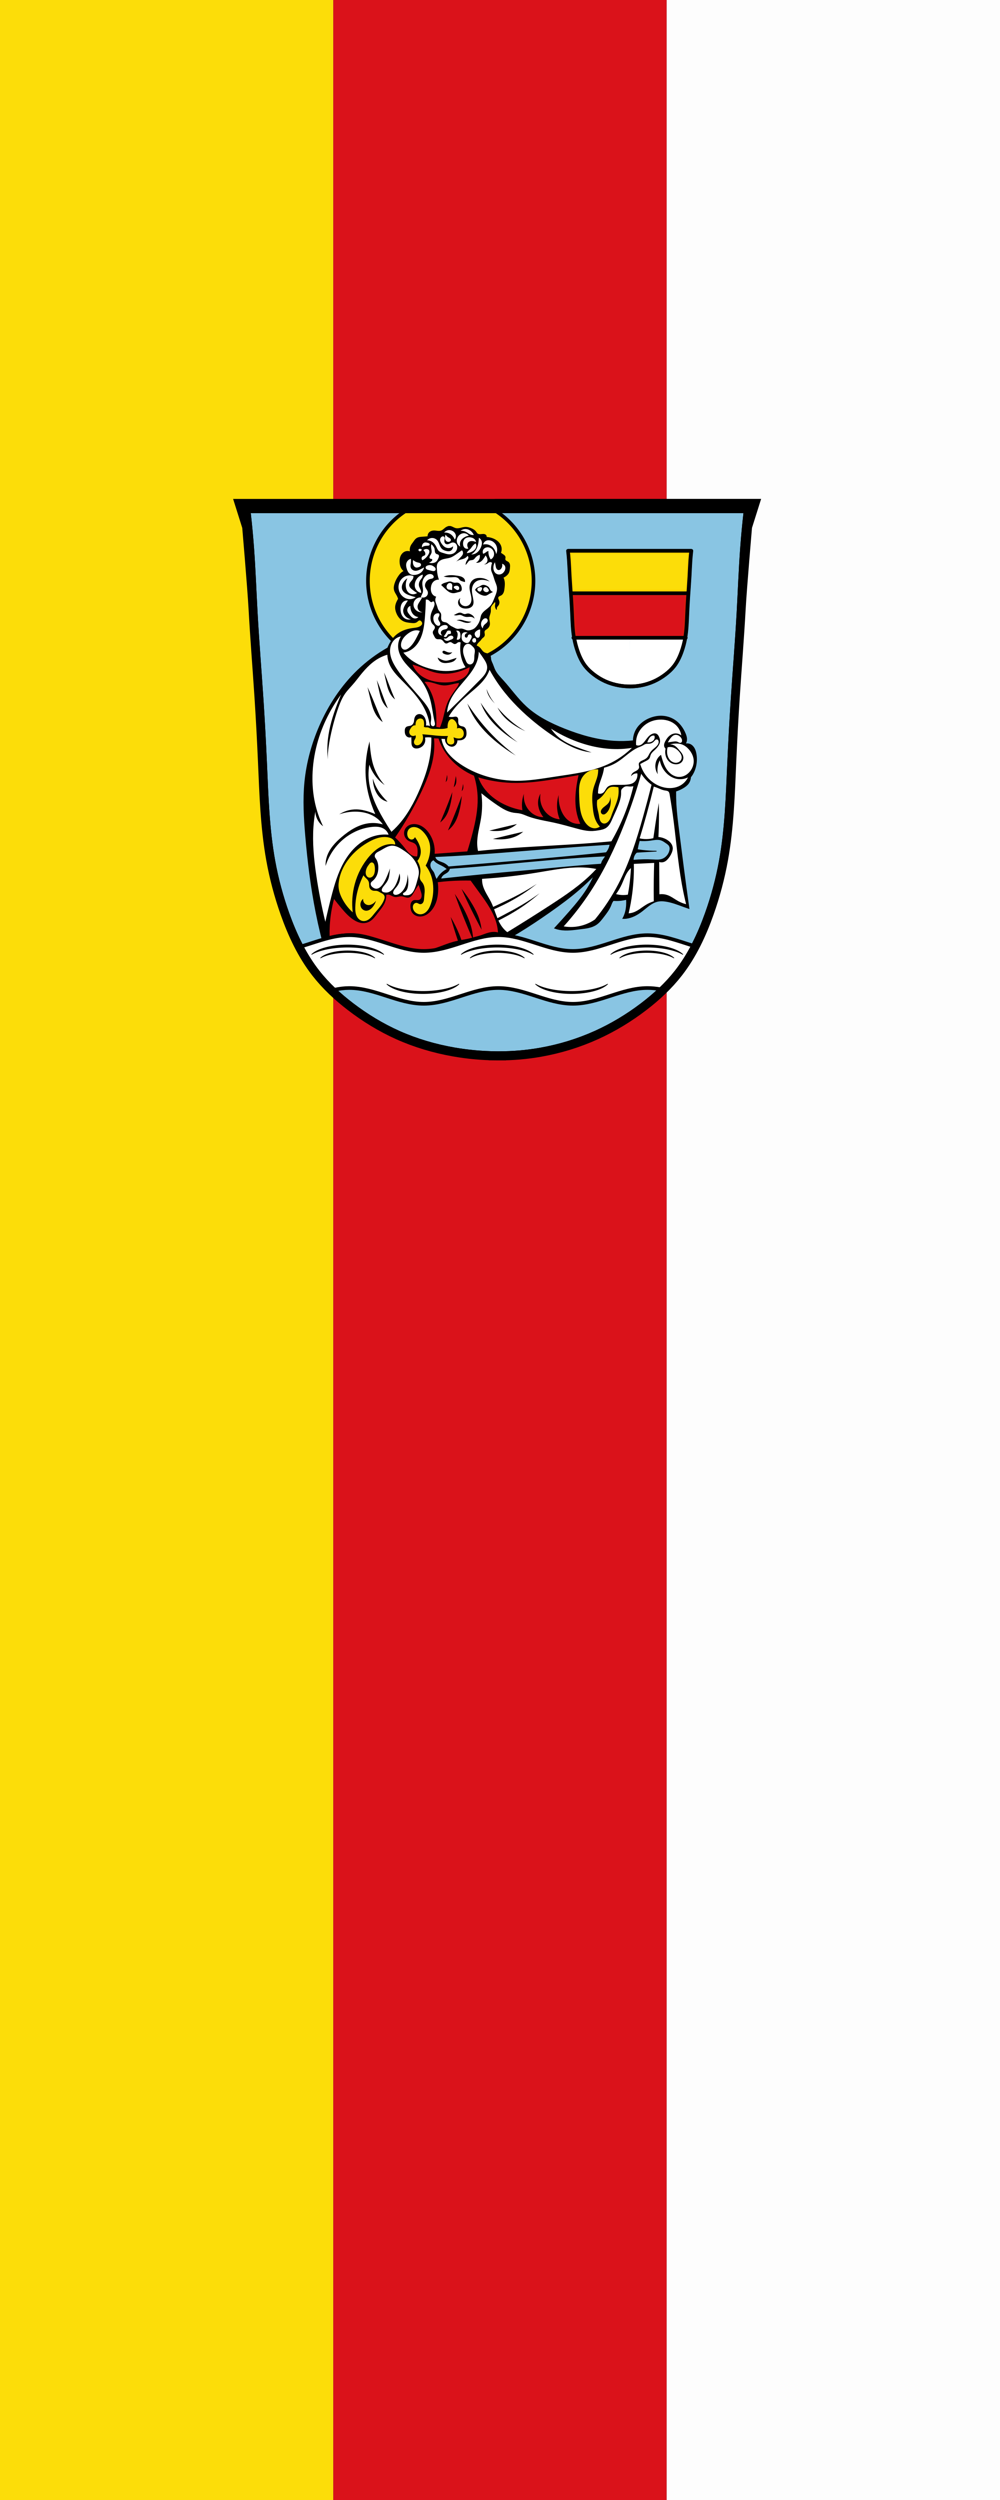 <?xml version="1.0" encoding="UTF-8" standalone="no"?>
<!-- Created with Inkscape (http://www.inkscape.org/) -->

<svg
   xmlns:dc="http://purl.org/dc/elements/1.1/"
   xmlns:cc="http://creativecommons.org/ns#"
   xmlns:rdf="http://www.w3.org/1999/02/22-rdf-syntax-ns#"
   xmlns:svg="http://www.w3.org/2000/svg"
   xmlns="http://www.w3.org/2000/svg"
   xmlns:sodipodi="http://sodipodi.sourceforge.net/DTD/sodipodi-0.dtd"
   xmlns:inkscape="http://www.inkscape.org/namespaces/inkscape"
   version="1.1"
   id="svg2"
   width="216"
   height="540"
   viewBox="0 0 216 540"
   sodipodi:docname="Banner Arnschwang.svg"
   inkscape:version="0.92.3 (2405546, 2018-03-11)">
  <rect x="0" y="0" width="216" height="540" fill="#333333" stroke="none"/>
  <defs
     id="defs6">
    <inkscape:path-effect
       is_visible="true"
       id="path-effect3875-1-2-2"
       effect="spiro" />
    <inkscape:path-effect
       is_visible="true"
       id="path-effect3875-7-7-1-7"
       effect="spiro" />
  </defs>
  <sodipodi:namedview
     pagecolor="#ffffff"
     bordercolor="#666666"
     borderopacity="1"
     objecttolerance="10"
     gridtolerance="10"
     guidetolerance="10"
     inkscape:pageopacity="0"
     inkscape:pageshadow="2"
     inkscape:window-width="1920"
     inkscape:window-height="1017"
     id="namedview4"
     showgrid="false"
     inkscape:zoom="0.43703704"
     inkscape:cx="108"
     inkscape:cy="361.52542"
     inkscape:window-x="-8"
     inkscape:window-y="-8"
     inkscape:window-maximized="1"
     inkscape:current-layer="svg2" />
  <g
     inkscape:label="Ebene 1"
     id="layer1"
     transform="translate(2064.659,-1296.452)">
    <rect
       style="fill:#fcdd09;fill-opacity:1;fill-rule:evenodd;stroke:none;stroke-width:1.963;stroke-linecap:round;stroke-linejoin:round;stroke-miterlimit:4;stroke-dasharray:none;stroke-opacity:1;paint-order:fill markers stroke"
       id="rect1130"
       width="540"
       height="72"
       x="-1836.452"
       y="-2064.659"
       transform="rotate(-90)" />
    <rect
       style="fill:#da121a;fill-opacity:1;fill-rule:evenodd;stroke:none;stroke-width:1.963;stroke-linecap:round;stroke-linejoin:round;stroke-miterlimit:4;stroke-dasharray:none;stroke-opacity:1;paint-order:fill markers stroke"
       id="rect1130-0"
       width="540"
       height="72"
       x="-1836.452"
       y="-1992.659"
       transform="rotate(-90)" />
    <rect
       style="fill:#fdfdfd;fill-opacity:1;fill-rule:evenodd;stroke:none;stroke-width:1.963;stroke-linecap:round;stroke-linejoin:round;stroke-miterlimit:4;stroke-dasharray:none;stroke-opacity:1;paint-order:fill markers stroke"
       id="rect1130-8"
       width="540"
       height="72"
       x="-1836.452"
       y="-1920.659"
       transform="rotate(-90)" />
    <g
       id="g1172"
       transform="matrix(0.156,0,0,0.157,-2014.071,1362.934)">
      <path
         sodipodi:nodetypes="ccsccssssssssscccccsssssssssccsc"
         inkscape:connector-curvature="0"
         id="path3873"
         transform="translate(10.147,262.921)"
         d="m 350.758,10 v 0.041 c -56.208,-7e-6 -112.417,0 -168.625,0 H 2 l 8.871,27.965 c 0,0 7.224,83.544 8.873,113.314 2.22,40.086 5.489,80.108 8.119,120.17 1.953,29.752 3.554,59.527 4.871,89.314 1.993,45.081 3.356,90.375 11.367,134.783 4.481,24.837 11.031,49.295 19.486,73.074 10.242,28.803 23.436,56.859 42.275,80.934 13.561,17.329 29.874,32.368 47.355,45.73 20.006,15.292 41.651,28.489 64.641,38.764 24.324,10.871 50.081,18.439 76.322,23.051 19.159,3.367 38.593,5.145 58.045,5.357 v 0.01 c 0.347,0.005 0.694,-0.002 1.041,0.002 0.938,0.007 1.875,0.031 2.812,0.031 v -0.025 c 19.201,0.038 38.406,-1.597 57.316,-4.924 26.352,-4.636 52.139,-12.524 76.521,-23.543 22.944,-10.369 44.621,-23.494 64.641,-38.764 17.496,-13.345 33.8,-28.399 47.355,-45.732 18.831,-24.08 32.029,-52.13 42.273,-80.932 8.458,-23.778 15.006,-48.239 19.486,-73.076 8.01,-44.408 9.375,-89.703 11.369,-134.783 1.317,-29.787 2.918,-59.562 4.871,-89.314 2.63,-40.062 5.899,-80.082 8.119,-120.168 1.649,-29.771 8.871,-113.314 8.871,-113.314 L 705.777,10 H 525.643 c -58.295,-10e-8 -116.59,-6.7e-6 -174.885,0 z"
         style="fill:none;stroke:#000000;stroke-width:20;stroke-linecap:butt;stroke-linejoin:miter;stroke-miterlimit:4;stroke-dasharray:none;stroke-opacity:1" />
      <path
         id="path3873-8"
         d="m 360.905,279.958 v 0.041 c -56.208,0 -112.417,0 -168.625,0 -57.378,0 -114.755,0 -172.133,0 1.991,17.123 3.615,34.288 4.871,51.479 2.153,29.461 3.224,58.987 4.873,88.48 2.22,39.712 5.489,79.359 8.119,119.047 1.953,29.474 3.554,58.971 4.871,88.48 1.993,44.659 3.356,89.531 11.367,133.523 4.481,24.605 11.031,48.834 19.486,72.391 10.242,28.533 23.436,56.328 42.275,80.177 13.561,17.167 29.874,32.065 47.355,45.303 20.006,15.149 41.651,28.223 64.641,38.401 24.324,10.77 50.081,18.267 76.322,22.835 19.159,3.335 38.593,5.097 58.045,5.307 v 0.01 c 0.347,0 0.694,0 1.041,0 0.938,0.01 1.875,0.031 2.812,0.031 v -0.025 c 19.201,0.038 38.406,-1.582 57.316,-4.878 26.352,-4.593 52.139,-12.407 76.521,-23.323 22.944,-10.272 44.621,-23.274 64.641,-38.401 17.496,-13.22 33.8,-28.134 47.355,-45.305 18.831,-23.855 32.029,-51.643 42.273,-80.175 8.458,-23.556 15.006,-47.788 19.486,-72.393 8.01,-43.993 9.375,-88.864 11.369,-133.523 1.317,-29.509 2.918,-59.005 4.871,-88.48 2.63,-39.687 5.899,-79.333 8.119,-119.045 1.649,-29.492 2.719,-59.019 4.871,-88.48 1.256,-17.191 2.882,-34.356 4.873,-51.479 -57.378,-10e-6 -114.757,0 -172.135,0 -58.295,0 -116.59,-10e-6 -174.885,0 z"
         style="fill:#89c5e3;fill-opacity:1;stroke:#000000;stroke-width:5;stroke-linecap:round;stroke-linejoin:round;stroke-miterlimit:4;stroke-dasharray:none;stroke-opacity:1"
         inkscape:connector-curvature="0" />
      <g
         id="g2356">
        <path
           style="fill:#ffffff;fill-opacity:1;stroke:#000000;stroke-width:5;stroke-linecap:round;stroke-linejoin:round;stroke-miterlimit:3.85;stroke-dasharray:none;stroke-opacity:1"
           d="m 548.306,520.967 c -5.142,-6.1e-4 -10.284,-0.449 -15.348,-1.339 -6.507,-1.143 -12.894,-3.02 -18.925,-5.715 -5.7,-2.548 -11.068,-5.82 -16.028,-9.612 -4.335,-3.313 -8.38,-7.043 -11.742,-11.34 -4.671,-5.969 -7.943,-12.926 -10.482,-20.068 -2.097,-5.896 -3.721,-11.961 -4.832,-18.12 -1.987,-11.011 -2.324,-22.243 -2.819,-33.421 -0.327,-7.386 -0.724,-14.769 -1.208,-22.146 -0.652,-9.934 -1.463,-19.857 -2.013,-29.797 -0.409,-7.382 -0.674,-14.772 -1.208,-22.146 -0.311,-4.303 -0.714,-8.599 -1.208,-12.885 h 42.682 41.877"
           id="path3873-4"
           inkscape:path-effect="#path-effect3875-1-2-2"
           inkscape:original-d="m 548.30571,520.96672 c 0,0 -10.30529,-0.36854 -15.34823,-1.33927 -6.47093,-1.2456 -12.89922,-3.04802 -18.92495,-5.7154 -5.69657,-2.52166 -11.08415,-5.82139 -16.02817,-9.61168 -4.31827,-3.31058 -8.48359,-6.98201 -11.74225,-11.33959 -4.51963,-6.04381 -7.74621,-13.03435 -10.48215,-20.06778 -2.26615,-5.82571 -3.75976,-11.96133 -4.83191,-18.11964 -1.91753,-11.0141 -2.0443,-22.26774 -2.81861,-33.42066 -0.51203,-7.3753 -0.75744,-14.76692 -1.20797,-22.14623 -0.60666,-9.93639 -1.40664,-19.86035 -2.01329,-29.79673 -0.45054,-7.37931 -0.66151,-14.7734 -1.20798,-22.14623 -0.31887,-4.30205 -1.20798,-12.88507 -1.20798,-12.88507 0,0 28.58661,-0.19997 42.68181,0 14.09521,0.19997 41.8765,0 41.8765,0"
           inkscape:connector-curvature="0"
           sodipodi:nodetypes="caaaaaaaaaaczc" />
        <path
           style="fill:#ffffff;fill-opacity:1;stroke:#000000;stroke-width:5;stroke-linecap:round;stroke-linejoin:round;stroke-miterlimit:3.85;stroke-dasharray:none;stroke-opacity:1"
           d="m 547.35,520.958 c 5.079,0.07 10.165,-0.339 15.168,-1.219 6.534,-1.15 12.928,-3.106 18.974,-5.838 5.689,-2.571 11.064,-5.825 16.028,-9.612 4.338,-3.309 8.381,-7.042 11.742,-11.34 4.669,-5.971 7.942,-12.926 10.482,-20.068 2.097,-5.896 3.721,-11.961 4.832,-18.12 1.986,-11.011 2.324,-22.243 2.819,-33.421 0.327,-7.386 0.724,-14.769 1.208,-22.146 0.652,-9.934 1.463,-19.857 2.013,-29.797 0.409,-7.382 0.674,-14.772 1.208,-22.146 0.311,-4.303 0.714,-8.599 1.208,-12.885 h -42.682 -41.876"
           id="path3873-1-3"
           inkscape:path-effect="#path-effect3875-7-7-1-7"
           inkscape:original-d="m 547.35014,520.95834 c 0,0 10.18603,-0.26423 15.16753,-1.21883 6.49897,-1.24538 12.92998,-3.14356 18.9739,-5.83776 5.69,-2.53643 11.08414,-5.82139 16.02816,-9.61169 4.31827,-3.31057 8.48359,-6.982 11.74225,-11.33959 4.51963,-6.0438 7.74622,-13.03434 10.48216,-20.06778 2.26615,-5.8257 3.75975,-11.96132 4.8319,-18.11963 1.91754,-11.0141 2.04431,-22.26774 2.81861,-33.42067 0.51204,-7.37529 0.75744,-14.76691 1.20798,-22.14622 0.60666,-9.93639 1.40663,-19.86035 2.01329,-29.79674 0.45054,-7.3793 0.66151,-14.7734 1.20798,-22.14622 0.31886,-4.30206 1.20797,-12.88507 1.20797,-12.88507 0,0 -28.58661,-0.19997 -42.68181,0 -14.09521,0.19996 -41.87649,0 -41.87649,0"
           inkscape:connector-curvature="0"
           sodipodi:nodetypes="caaaaaaaaaaczc" />
        <path
           style="fill:#da121a;fill-opacity:1;stroke:#d81b0f;stroke-width:5;stroke-linecap:round;stroke-linejoin:round;stroke-miterlimit:3.85;stroke-dasharray:none;stroke-opacity:1"
           d="m 471.849,448.506 c -0.406,-3.031 -0.849,-6.928 -0.985,-8.66 -0.227,-2.895 -2.464,-44.243 -2.464,-45.543 0,-0.457 15.604,-0.57 79.224,-0.57 h 79.224 l -0.271,3.037 c -0.149,1.67 -0.576,8.806 -0.95,15.858 -1.366,25.805 -1.602,29.412 -2.276,34.787 -0.378,3.012 -0.772,5.73 -0.876,6.04 -0.15,0.447 -15.56,0.562 -75.039,0.562 h -74.85 z"
           id="path6118"
           inkscape:connector-curvature="0" />
        <path
           style="fill:#fcdd09;fill-opacity:1;fill-rule:nonzero;stroke:#fed500;stroke-width:5;stroke-linecap:round;stroke-linejoin:round;stroke-miterlimit:3.85;stroke-dasharray:none;stroke-opacity:1"
           d="m 467.934,388.898 c -0.002,-0.68 -0.293,-5.286 -0.647,-10.235 -0.354,-4.949 -0.861,-13.249 -1.127,-18.445 -0.497,-9.704 -1.212,-19.398 -1.652,-22.381 l -0.248,-1.687 h 83.175 83.175 l -0.349,3.487 c -0.192,1.918 -0.75,10.268 -1.241,18.557 -0.49,8.289 -1.138,18.867 -1.439,23.506 l -0.548,8.435 h -79.548 -79.548 l -0.003,-1.237 v 0 z"
           id="path6120"
           inkscape:connector-curvature="0" />
        <path
           style="fill:none;stroke:#000000;stroke-width:5;stroke-linecap:round;stroke-linejoin:round;stroke-miterlimit:3.85;stroke-dasharray:none;stroke-opacity:1"
           d="m 532,71.451 v 0.012 h -37.301 -42.682 c 0.494,4.286 0.898,8.582 1.209,12.885 0.534,7.374 0.798,14.765 1.207,22.146 0.551,9.94 1.361,19.863 2.014,29.797 0.484,7.377 0.88,14.761 1.207,22.146 0.494,11.178 0.834,22.409 2.82,33.42 1.111,6.158 2.733,12.223 4.83,18.119 2.54,7.142 5.811,14.099 10.482,20.068 3.362,4.297 7.408,8.026 11.742,11.34 4.961,3.792 10.329,7.064 16.029,9.611 6.031,2.696 12.417,4.571 18.924,5.715 4.75,0.835 9.57,1.266 14.393,1.318 v 0.014 c 0.138,0.002 0.276,-0.005 0.414,-0.004 0.181,0.001 0.362,0.012 0.543,0.012 v -0.018 c 4.761,0.009 9.522,-0.384 14.211,-1.209 6.534,-1.15 12.929,-3.106 18.975,-5.838 5.689,-2.571 11.063,-5.827 16.027,-9.613 4.338,-3.309 8.381,-7.04 11.742,-11.338 4.669,-5.971 7.942,-12.927 10.482,-20.068 2.097,-5.896 3.721,-11.961 4.832,-18.119 1.986,-11.011 2.324,-22.244 2.818,-33.422 0.327,-7.386 0.725,-14.769 1.209,-22.146 0.652,-9.934 1.461,-19.857 2.012,-29.797 0.409,-7.382 0.675,-14.771 1.209,-22.145 0.311,-4.303 0.713,-8.601 1.207,-12.887 H 579.875 Z"
           transform="translate(10.147,262.921)"
           id="path3873-4-8"
           inkscape:connector-curvature="0" />
        <path
           style="fill:none;stroke:#000000;stroke-width:5;stroke-linecap:round;stroke-linejoin:round;stroke-miterlimit:3.85;stroke-dasharray:none;stroke-opacity:1"
           d="M 469.607,453.978 H 625.264"
           id="path6114"
           inkscape:connector-curvature="0" />
        <path
           style="fill:none;stroke:#000000;stroke-width:5;stroke-linecap:round;stroke-linejoin:round;stroke-miterlimit:3.85;stroke-dasharray:none;stroke-opacity:1"
           d="M 466.907,392.749 H 627.963"
           id="path6116"
           inkscape:connector-curvature="0" />
      </g>
      <path
         id="path2513-0"
         d="m 360.906,279.957 v 0.002 0.041 H 236.671 a 114.619,114.619 0 0 0 -51.492,95.592 114.619,114.619 0 0 0 114.619,114.619 114.619,114.619 0 0 0 114.619,-114.619 114.619,114.619 0 0 0 -51.588,-95.635 c -0.641,0 -1.283,0 -1.924,0 z"
         style="fill:#fcdd09;fill-opacity:1;fill-rule:evenodd;stroke:#000000;stroke-width:5;stroke-linecap:round;stroke-linejoin:round;stroke-miterlimit:4;stroke-dasharray:none;stroke-opacity:1;paint-order:fill markers stroke"
         inkscape:connector-curvature="0" />
      <path
         id="path3873-8-0"
         d="m 360.905,279.958 v 0.041 c -56.208,0 -112.417,0 -168.625,0 -57.378,0 -114.755,0 -172.133,0 1.991,17.123 3.615,34.288 4.871,51.479 2.153,29.461 3.224,58.987 4.873,88.48 2.22,39.712 5.489,79.359 8.119,119.047 1.953,29.474 3.554,58.971 4.871,88.48 1.993,44.659 3.356,89.531 11.367,133.523 4.481,24.605 11.031,48.834 19.486,72.391 10.242,28.533 23.436,56.328 42.275,80.177 13.561,17.167 29.874,32.065 47.355,45.303 20.006,15.149 41.651,28.223 64.641,38.401 24.324,10.77 50.081,18.267 76.322,22.835 19.159,3.335 38.593,5.097 58.045,5.307 v 0.01 c 0.347,0 0.694,0 1.041,0 0.938,0.01 1.875,0.031 2.812,0.031 v -0.025 c 19.201,0.038 38.406,-1.582 57.316,-4.878 26.352,-4.593 52.139,-12.407 76.521,-23.323 22.944,-10.272 44.621,-23.274 64.641,-38.401 17.496,-13.22 33.8,-28.134 47.355,-45.305 18.831,-23.855 32.029,-51.643 42.273,-80.175 8.458,-23.556 15.006,-47.788 19.486,-72.393 8.01,-43.993 9.375,-88.864 11.369,-133.523 1.317,-29.509 2.918,-59.005 4.871,-88.48 2.63,-39.687 5.899,-79.333 8.119,-119.045 1.649,-29.492 2.719,-59.019 4.871,-88.48 1.256,-17.191 2.882,-34.356 4.873,-51.479 -57.378,-1e-5 -114.757,0 -172.135,0 -58.295,0 -116.59,-1e-5 -174.885,0 z"
         style="fill:none;fill-opacity:1;stroke:#000000;stroke-width:5;stroke-linecap:round;stroke-linejoin:round;stroke-miterlimit:4;stroke-dasharray:none;stroke-opacity:1"
         inkscape:connector-curvature="0" />
      <path
         sodipodi:nodetypes="ccscscccccscccccccsccscscccssscccccccccccscscsssssccssscsscsccsscccscccccscccccssccsccsscsscccsssscsssscsccccccsccsccccccccccccscsccccccccccccscccsccscccccscccscccsccccccccccccccccccsssccccscccccsccccccccccssccsccssccacscscccsscccccsccscccc"
         id="path2577-4"
         d="m 298.082,300.675 c -0.915,0.018 -1.827,0.214 -2.686,0.537 -1.144,0.431 -2.197,1.081 -3.166,1.826 -1.766,1.358 -3.332,3.073 -5.414,3.865 -1.58,0.601 -3.321,0.611 -5.004,0.459 -1.683,-0.152 -3.357,-0.458 -5.047,-0.459 -2.055,-0.002 -4.172,0.484 -5.799,1.74 -0.929,0.717 -1.674,1.671 -2.145,2.746 -0.47,1.075 -0.666,2.27 -0.562,3.439 -2.315,0.249 -4.635,0.442 -6.959,0.58 -1.543,0.091 -3.092,0.16 -4.611,0.441 -1.52,0.282 -3.021,0.789 -4.279,1.686 -1.796,1.28 -2.961,3.238 -4.254,5.025 -1.059,1.464 -2.239,2.852 -3.092,4.445 -1.442,2.694 -1.863,5.919 -1.16,8.893 -2.367,-1.042 -5.172,-1.042 -7.539,0 -2.696,1.187 -4.716,3.632 -5.785,6.377 -1.069,2.744 -1.256,5.769 -0.98,8.701 0.2,2.127 0.643,4.25 1.547,6.186 0.959,2.054 2.434,3.864 4.252,5.219 -0.813,0.3 -1.593,0.69 -2.32,1.16 -1.846,1.194 -3.32,2.879 -4.639,4.639 -2.464,3.29 -4.477,6.934 -5.799,10.826 -1.04,3.062 -1.647,6.401 -0.809,9.523 0.747,2.781 2.563,5.13 3.902,7.68 0.714,1.358 1.296,2.785 1.738,4.254 -0.707,1.123 -1.352,2.284 -1.932,3.479 -1.038,2.137 -1.872,4.403 -2.127,6.766 -0.355,3.291 0.434,6.625 1.74,9.666 1.82,4.24 4.783,8.142 8.891,10.244 3.431,1.756 7.376,2.144 11.213,2.514 1.255,0.121 2.518,0.244 3.775,0.15 1.258,-0.093 2.522,-0.416 3.57,-1.117 0.674,-0.451 1.237,-1.046 1.871,-1.551 0.634,-0.505 1.377,-0.933 2.188,-0.963 0.52,-0.019 1.037,0.13 1.494,0.379 0.457,0.248 0.858,0.594 1.213,0.975 0.483,0.519 0.89,1.115 1.143,1.777 0.253,0.662 0.345,1.392 0.209,2.088 -0.157,0.802 -0.608,1.522 -1.158,2.127 -0.945,1.04 -2.183,1.781 -3.48,2.32 -3.103,1.289 -6.532,1.47 -9.859,1.932 -8.361,1.159 -16.629,4.304 -22.809,10.053 -3.527,3.282 -6.288,7.321 -8.506,11.598 -0.85,1.639 -1.623,3.316 -2.318,5.025 -15.135,8.515 -29.198,18.933 -41.754,30.93 -22.528,21.524 -40.053,48.018 -52.578,76.547 -10.713,24.401 -17.858,50.417 -20.49,76.936 -2.461,24.79 -0.987,49.796 1.158,74.615 3.037,35.134 7.418,70.183 14.305,104.77 4.042,20.299 8.945,40.427 14.691,60.311 l 175.52,11.984 c 31.012,-12.037 60.992,-26.735 89.5,-43.879 14.844,-8.927 29.282,-18.512 43.492,-28.416 14.565,-10.152 28.913,-20.658 42.334,-32.281 6.687,-5.791 13.137,-11.854 19.33,-18.17 -1.923,4.571 -4.119,9.028 -6.572,13.338 -7.478,13.139 -17.271,24.795 -27.256,36.146 -6.779,7.707 -13.675,15.312 -20.684,22.811 2.322,0.849 4.718,1.497 7.152,1.934 9.43,1.691 19.098,0.185 28.609,-0.967 3.859,-0.467 7.734,-0.878 11.521,-1.75 3.788,-0.872 7.509,-2.226 10.707,-4.436 3.955,-2.732 6.926,-6.632 9.859,-10.439 3.709,-4.814 7.511,-9.666 9.857,-15.271 0.792,-1.892 1.42,-3.871 2.514,-5.605 0.344,-0.546 0.733,-1.062 1.16,-1.545 3.603,0.287 7.234,0.222 10.824,-0.193 2.475,-0.286 4.931,-0.739 7.346,-1.354 0.191,2.766 0.191,5.546 0,8.312 -0.202,2.932 -0.621,5.852 -1.354,8.697 -0.832,3.23 -2.068,6.355 -3.672,9.279 1.548,0.052 3.1,-0.013 4.639,-0.193 8.117,-0.952 15.548,-5.084 22.037,-10.053 3.458,-2.648 6.718,-5.553 10.279,-8.061 3.561,-2.507 7.485,-4.631 11.758,-5.471 3.431,-0.674 6.977,-0.5 10.438,0 8.733,1.261 17.024,4.54 25.322,7.539 2.377,0.859 4.761,1.697 7.152,2.514 -2.612,-18.415 -5.125,-36.844 -7.539,-55.285 -2.235,-17.069 -4.385,-34.149 -6.572,-51.225 -1.573,-12.277 -3.165,-24.565 -3.865,-36.922 -0.339,-5.985 -0.468,-11.982 -0.387,-17.977 3.353,-1.089 6.598,-2.515 9.666,-4.252 3.011,-1.704 5.907,-3.761 7.924,-6.572 1.772,-2.469 2.795,-5.469 2.9,-8.506 0.614,-0.747 1.195,-1.522 1.74,-2.32 2.957,-4.329 4.845,-9.343 5.799,-14.498 0.955,-5.162 0.986,-10.5 0,-15.656 -0.515,-2.694 -1.322,-5.37 -2.758,-7.707 -1.436,-2.337 -3.55,-4.325 -6.135,-5.244 -1.913,-0.681 -4.039,-0.749 -5.992,-0.193 1.183,-1.839 1.859,-4 1.934,-6.186 0.098,-2.866 -0.816,-5.672 -1.934,-8.312 -2.921,-6.9 -7.423,-13.252 -13.531,-17.592 -5.029,-3.572 -11.054,-5.696 -17.203,-6.186 -5.618,-0.447 -11.308,0.452 -16.625,2.32 -8.533,2.999 -16.308,8.71 -20.684,16.625 -2.506,4.534 -3.848,9.703 -3.865,14.883 -8.728,0.911 -17.53,1.105 -26.289,0.58 -23.733,-1.422 -46.889,-8.1 -69.01,-16.816 -19.152,-7.547 -37.973,-16.838 -53.158,-30.736 -11.826,-10.824 -21.09,-24.109 -31.895,-35.953 -4.292,-4.705 -8.914,-9.304 -11.6,-15.078 -1.11,-2.387 -1.862,-4.925 -2.898,-7.346 -0.95,-2.219 -2.152,-4.379 -2.514,-6.766 -0.14,-0.923 -0.15,-1.861 -0.268,-2.787 -0.118,-0.926 -0.355,-1.862 -0.893,-2.625 -0.669,-0.95 -1.741,-1.541 -2.838,-1.926 -1.097,-0.385 -2.248,-0.598 -3.348,-0.975 -1.041,-0.357 -2.034,-0.863 -2.898,-1.545 -1.941,-1.532 -3.112,-3.833 -4.834,-5.607 -1.384,-1.426 -3.128,-2.499 -5.025,-3.092 0.45,-1.564 1.249,-3.027 2.32,-4.252 1.02,-1.167 2.275,-2.112 3.285,-3.287 0.867,-1.009 1.547,-2.181 2.514,-3.094 0.502,-0.473 1.072,-0.867 1.598,-1.312 0.526,-0.446 1.019,-0.957 1.303,-1.586 0.236,-0.521 0.315,-1.102 0.311,-1.674 -0.005,-0.572 -0.093,-1.14 -0.184,-1.705 -0.091,-0.565 -0.184,-1.131 -0.199,-1.703 -0.016,-0.572 0.05,-1.154 0.266,-1.684 0.315,-0.773 0.929,-1.387 1.598,-1.887 0.668,-0.499 1.402,-0.906 2.074,-1.4 1.818,-1.338 3.151,-3.372 3.479,-5.605 0.221,-1.509 -0.007,-3.045 -0.273,-4.547 -0.266,-1.502 -0.57,-3.014 -0.498,-4.537 0.075,-1.589 0.558,-3.129 1.043,-4.645 0.485,-1.515 0.979,-3.047 1.082,-4.635 0.117,-1.807 -0.276,-3.663 0.193,-5.412 0.416,-1.551 1.466,-2.844 2.514,-4.061 1.191,-1.383 2.415,-2.736 3.672,-4.059 0.506,0.805 0.777,1.756 0.773,2.707 -0.004,0.976 -0.29,1.927 -0.387,2.898 -0.2,2 0.443,4.07 1.74,5.605 -0.415,-1.202 -0.269,-2.583 0.387,-3.672 0.426,-0.708 1.043,-1.279 1.547,-1.934 0.665,-0.864 1.131,-1.882 1.338,-2.953 0.206,-1.071 0.151,-2.193 -0.178,-3.232 -0.276,-0.873 -0.738,-1.676 -1.049,-2.537 -0.156,-0.431 -0.275,-0.879 -0.309,-1.336 -0.034,-0.457 0.021,-0.923 0.197,-1.346 0.169,-0.405 0.446,-0.76 0.773,-1.053 0.328,-0.292 0.705,-0.525 1.096,-0.725 0.782,-0.4 1.627,-0.675 2.383,-1.123 1.546,-0.917 2.604,-2.505 3.219,-4.193 0.615,-1.689 0.831,-3.491 1.033,-5.277 0.35,-3.083 0.668,-6.213 0.193,-9.279 -0.291,-1.881 -0.879,-3.714 -1.738,-5.412 0.865,-0.398 1.704,-0.85 2.512,-1.354 2.158,-1.343 4.137,-3.114 5.221,-5.412 0.987,-2.092 1.166,-4.46 1.352,-6.766 0.101,-1.26 0.21,-2.533 0.035,-3.785 -0.175,-1.252 -0.66,-2.5 -1.58,-3.367 -0.788,-0.742 -1.825,-1.149 -2.764,-1.688 -0.469,-0.269 -0.922,-0.577 -1.295,-0.969 -0.373,-0.392 -0.667,-0.872 -0.775,-1.402 -0.111,-0.54 -0.027,-1.101 0.066,-1.645 0.093,-0.544 0.197,-1.095 0.127,-1.643 -0.093,-0.726 -0.489,-1.388 -0.992,-1.92 -0.503,-0.532 -1.109,-0.95 -1.713,-1.365 -1.222,-0.84 -2.448,-1.679 -3.674,-2.514 1.21,-2.709 1.42,-5.853 0.58,-8.699 -1.008,-3.415 -3.452,-6.285 -6.379,-8.312 -2.335,-1.617 -4.987,-2.75 -7.732,-3.479 -2.083,-0.553 -4.226,-0.878 -6.379,-0.967 0.227,-0.477 0.296,-1.028 0.193,-1.547 -0.109,-0.553 -0.409,-1.06 -0.812,-1.453 -0.404,-0.393 -0.909,-0.676 -1.443,-0.855 -1.068,-0.36 -2.228,-0.314 -3.35,-0.203 -1.16,0.114 -2.32,0.293 -3.484,0.254 -1.165,-0.039 -2.358,-0.317 -3.281,-1.027 -0.985,-0.758 -1.561,-1.916 -2.32,-2.9 -1.335,-1.731 -3.246,-2.925 -5.219,-3.865 -3.129,-1.491 -6.599,-2.437 -10.051,-2.127 -3.011,0.271 -5.88,1.479 -8.893,1.74 -1.427,0.124 -2.882,0.03 -4.252,-0.387 -1.195,-0.363 -2.302,-0.963 -3.426,-1.51 -1.123,-0.547 -2.292,-1.05 -3.533,-1.197 -0.304,-0.036 -0.609,-0.049 -0.914,-0.043 z m 287.49,430.844 c 1.813,-0.017 3.626,0.176 5.346,0.732 2.639,0.854 4.925,2.518 7.211,4.09 0.867,0.596 1.743,1.184 2.537,1.875 0.794,0.691 1.508,1.491 1.984,2.43 0.847,1.669 0.875,3.649 0.537,5.49 -0.418,2.279 -1.369,4.448 -2.691,6.35 -1.992,2.865 -4.869,5.14 -8.18,6.244 -3.844,1.282 -8.008,0.963 -12.055,0.754 -9.254,-0.478 -18.543,-0.299 -27.771,0.537 -0.052,-2.303 0.471,-4.617 1.508,-6.674 0.799,-1.586 1.901,-3.018 3.229,-4.197 2.762,-0.187 5.526,-0.367 8.289,-0.539 6.42,-0.399 12.841,-0.758 19.266,-1.076 -6.436,0.049 -12.875,-0.31 -19.266,-1.076 -2.484,-0.298 -4.961,-0.656 -7.428,-1.076 0.385,-2.054 0.815,-4.1 1.291,-6.135 0.49,-2.093 1.029,-4.174 1.615,-6.242 5.197,0.434 10.442,0.288 15.607,-0.432 2.387,-0.333 4.759,-0.788 7.162,-0.973 0.601,-0.046 1.204,-0.076 1.809,-0.082 z m -65.279,6.666 c -0.324,2.348 -1.03,4.643 -2.082,6.768 -0.835,1.687 -1.887,3.266 -3.123,4.686 -14.658,1.541 -29.323,3.016 -43.994,4.426 -41.532,3.99 -83.111,7.456 -124.689,10.934 -16.574,1.386 -33.148,2.774 -49.721,4.164 -1.929,-2.216 -4.347,-4.007 -7.029,-5.207 -1.896,-0.848 -3.912,-1.399 -5.814,-2.232 -1.902,-0.833 -3.74,-2.003 -4.857,-3.754 -0.551,-0.863 -0.909,-1.848 -1.041,-2.863 8.853,-0.376 17.703,-0.811 26.551,-1.303 44.741,-2.486 89.385,-6.445 134.062,-9.891 27.232,-2.1 54.479,-4.009 81.738,-5.727 z m -5.775,16.047 c -1.654,2.407 -3.54,4.672 -4.947,7.23 -0.693,1.259 -0.499,2.183 -1.702,3.961 -34.656,2.25 -71.201,6.216 -105.804,9.168 -38.731,3.303 -77.424,7.046 -116.07,11.227 0.414,-2.039 1.499,-3.936 3.045,-5.328 1.102,-0.992 2.412,-1.719 3.689,-2.473 1.278,-0.754 2.553,-1.557 3.541,-2.664 0.996,-1.116 1.664,-2.52 1.902,-3.996 11.866,-0.808 23.727,-1.697 35.582,-2.664 55.063,-4.494 109.997,-10.704 165.162,-13.699 5.199,-0.282 10.399,-0.537 15.602,-0.762 z m -238.398,5.299 c 0.844,1.057 1.806,2.019 2.863,2.863 3.345,2.671 7.507,4.073 11.193,6.248 1.767,1.043 3.426,2.264 4.945,3.643 -3.167,1.504 -6.083,3.537 -8.59,5.988 -2.544,2.487 -4.666,5.404 -6.248,8.59 -1.054,-1.817 -1.928,-3.738 -2.604,-5.727 -0.477,-1.406 -0.859,-2.855 -1.561,-4.164 -1.002,-1.869 -2.604,-3.359 -3.645,-5.207 -0.845,-1.502 -1.299,-3.222 -1.303,-4.945 -0.003,-1.448 0.316,-2.914 1.043,-4.166 0.856,-1.475 2.277,-2.612 3.904,-3.123 z"
         style="fill:#000000;stroke:#000000;stroke-width:1px;stroke-linecap:butt;stroke-linejoin:miter;stroke-opacity:1"
         inkscape:connector-curvature="0" />
      <path
         id="path2643-7"
         transform="translate(-1.38,262.921)"
         d="m 258.93,302.105 c -1.767,0.062 -3.511,0.881 -4.625,2.254 -0.799,0.984 -1.257,2.204 -1.541,3.439 -0.285,1.242 -0.405,2.522 -0.355,3.795 -1.044,-0.152 -2.134,0.014 -3.084,0.473 -1.529,0.738 -2.608,2.15 -3.557,3.559 -0.836,1.241 -1.632,2.559 -1.898,4.031 -0.194,1.073 -0.09,2.203 0.32,3.213 0.411,1.01 1.13,1.896 2.051,2.48 0.845,0.536 1.847,0.813 2.848,0.83 1.168,0.019 2.339,-0.316 3.32,-0.949 0.373,0.809 0.498,1.73 0.355,2.609 -0.159,0.983 -0.638,1.882 -1.127,2.75 -0.489,0.868 -1.001,1.739 -1.244,2.705 -0.247,0.981 -0.198,2.04 0.174,2.98 0.372,0.941 1.069,1.755 1.959,2.236 0.702,0.379 1.509,0.548 2.307,0.531 0.798,-0.017 1.586,-0.214 2.318,-0.531 2.101,-0.909 3.689,-2.772 4.625,-4.861 1.379,-3.08 1.424,-6.732 0.119,-9.844 3.205,0.233 6.408,0.51 9.605,0.83 5.805,0.581 11.602,1.307 17.432,1.543 2.805,0.113 5.615,0.113 8.42,0 -0.629,1.354 -1.07,2.793 -1.305,4.268 -0.161,1.01 -0.225,2.045 -0.062,3.055 0.163,1.01 0.565,1.998 1.25,2.758 0.554,0.614 1.279,1.062 2.061,1.332 0.782,0.27 1.619,0.366 2.445,0.328 0.736,-0.034 1.473,-0.173 2.143,-0.48 0.669,-0.307 1.268,-0.79 1.652,-1.418 0.37,-0.606 0.528,-1.324 0.553,-2.033 0.024,-0.71 -0.079,-1.417 -0.197,-2.117 -0.222,-1.315 -0.499,-2.622 -0.83,-3.914 1.976,0.917 4.114,1.482 6.285,1.66 0.923,0.076 1.857,0.084 2.77,-0.068 0.913,-0.152 1.807,-0.469 2.566,-0.998 0.858,-0.598 1.522,-1.455 1.951,-2.408 0.429,-0.954 0.631,-2.001 0.658,-3.047 0.05,-1.954 -0.531,-3.951 -1.779,-5.455 -1.065,-1.283 -2.613,-2.175 -4.27,-2.371 -1.171,-0.138 -2.38,0.069 -3.438,0.592 0.564,-2.441 0.309,-5.063 -0.713,-7.352 -0.662,-1.484 -1.639,-2.826 -2.846,-3.914 -0.526,-0.475 -1.099,-0.905 -1.738,-1.211 -0.639,-0.306 -1.349,-0.486 -2.057,-0.449 -0.656,0.034 -1.295,0.253 -1.857,0.592 -0.563,0.339 -1.051,0.795 -1.463,1.307 -1.009,1.252 -1.558,2.814 -1.896,4.387 -0.418,1.943 -0.54,3.95 -0.357,5.93 -1.276,0.42 -2.585,0.739 -3.912,0.949 -3.988,0.633 -8.058,0.294 -12.096,0.355 -2.803,0.043 -5.718,0.259 -8.301,-0.83 -0.949,-0.4 -1.84,-0.973 -2.848,-1.186 -1.124,-0.238 -2.294,-0.007 -3.438,-0.119 -0.789,-0.078 -1.563,-0.321 -2.254,-0.711 0.281,-2.002 0.321,-4.038 0.119,-6.049 -0.075,-0.749 -0.185,-1.499 -0.418,-2.215 -0.233,-0.716 -0.596,-1.4 -1.125,-1.936 -0.47,-0.476 -1.063,-0.825 -1.697,-1.037 -0.635,-0.212 -1.31,-0.291 -1.979,-0.268 z m 244.258,69.998 c -5.032,0.03 -10.052,1.699 -14.076,4.727 -3.197,2.405 -5.761,5.633 -7.42,9.273 -3.235,7.1 -2.932,15.235 -2.629,23.031 0.238,6.124 0.44,12.272 1.484,18.311 1.044,6.039 2.97,12.01 6.4,17.088 1.538,2.276 3.385,4.372 5.633,5.951 2.247,1.579 4.915,2.623 7.66,2.705 2.638,0.078 5.296,-0.752 7.42,-2.318 -2.265,-2.42 -4.15,-5.196 -5.564,-8.193 -2.788,-5.908 -3.695,-12.509 -4.328,-19.012 -0.793,-8.147 -1.198,-16.478 0.771,-24.424 1.64,-6.618 4.885,-12.784 6.184,-19.477 0.483,-2.492 0.692,-5.037 0.619,-7.574 -0.717,-0.064 -1.435,-0.092 -2.154,-0.088 z m 22.465,23.93 c -1.297,0.044 -2.575,0.245 -3.771,0.736 -1.883,0.774 -3.42,2.219 -4.689,3.811 -1.269,1.592 -2.311,3.35 -3.504,5 -2.603,3.599 -5.937,6.667 -9.738,8.965 -0.44,3.071 -0.44,6.205 0,9.275 0.531,3.702 1.694,7.287 2.32,10.975 0.493,2.901 0.686,5.958 2.164,8.502 0.807,1.389 2.028,2.594 3.555,3.092 1.078,0.352 2.26,0.333 3.354,0.035 1.094,-0.298 2.103,-0.869 2.984,-1.582 1.645,-1.331 2.842,-3.142 3.754,-5.051 0.912,-1.909 1.558,-3.933 2.273,-5.924 3.033,-8.436 7.375,-16.501 8.811,-25.35 0.629,-3.88 0.683,-7.853 0.156,-11.748 -1.536,-0.272 -3.085,-0.479 -4.639,-0.619 -0.572,-0.052 -1.15,-0.093 -1.729,-0.113 -0.434,-0.015 -0.868,-0.018 -1.301,-0.004 z m -3.771,13.412 c 1.313,4.9 1.151,10.185 -0.463,14.994 -1.069,3.185 -2.811,6.216 -5.41,8.346 -0.813,0.666 -1.742,1.254 -2.783,1.393 -0.969,0.129 -1.982,-0.159 -2.75,-0.764 -0.768,-0.605 -1.284,-1.515 -1.424,-2.482 -0.127,-0.875 0.046,-1.778 0.396,-2.59 0.351,-0.812 0.875,-1.539 1.459,-2.203 2.562,-2.911 6.291,-4.655 8.656,-7.729 1.934,-2.514 2.791,-5.828 2.318,-8.965 z m -271.652,42.035 c -0.769,3.5e-4 -1.537,0.076 -2.289,0.24 -1.504,0.328 -2.94,1.013 -4.08,2.047 -1.099,0.996 -1.906,2.299 -2.373,3.707 -0.467,1.408 -0.598,2.918 -0.453,4.395 0.157,1.592 0.649,3.18 1.615,4.455 0.483,0.638 1.081,1.191 1.77,1.598 0.689,0.407 1.47,0.666 2.268,0.721 1.069,0.074 2.16,-0.226 3.041,-0.834 0.881,-0.608 1.547,-1.524 1.857,-2.549 1.298,1.749 2.495,3.576 3.58,5.465 2.742,4.771 4.808,10.142 4.521,15.637 -0.223,4.27 -1.909,8.451 -4.711,11.682 0.86,1.451 1.618,2.963 2.262,4.521 1.369,3.312 2.233,6.894 1.98,10.469 -0.131,1.857 -0.56,3.682 -0.754,5.533 -0.194,1.852 -0.136,3.79 0.656,5.475 0.729,1.55 2.015,2.755 3.016,4.145 1.319,1.832 2.14,3.993 2.57,6.209 0.431,2.216 0.48,4.492 0.352,6.746 -0.14,2.448 -0.488,4.879 -0.668,7.324 -0.15,2.038 -0.196,4.147 -1.045,6.006 -0.424,0.93 -1.054,1.78 -1.891,2.367 -0.836,0.587 -1.888,0.894 -2.898,0.738 -0.741,-0.114 -1.423,-0.463 -2.084,-0.816 -0.661,-0.354 -1.328,-0.722 -2.061,-0.879 -0.792,-0.17 -1.634,-0.081 -2.387,0.221 -0.752,0.301 -1.416,0.81 -1.93,1.438 -1.027,1.254 -1.426,2.94 -1.336,4.559 0.102,1.831 0.798,3.609 1.883,5.088 1.947,2.655 5.186,4.32 8.479,4.332 1.83,0.007 3.652,-0.473 5.275,-1.318 2.153,-1.121 3.943,-2.862 5.348,-4.842 1.404,-1.98 2.44,-4.198 3.318,-6.461 2.785,-7.175 4.034,-14.913 3.957,-22.609 -0.056,-5.544 -0.796,-11.099 -2.449,-16.391 -1.744,-5.58 -4.503,-10.842 -8.102,-15.449 2.993,-5.216 4.985,-11.002 5.84,-16.955 0.72,-5.016 0.628,-10.196 -0.752,-15.072 -1.453,-5.136 -4.308,-9.819 -7.914,-13.754 -3.008,-3.282 -6.738,-6.162 -11.115,-6.971 -0.757,-0.14 -1.527,-0.215 -2.297,-0.215 z m -41.129,13.699 c -2.975,0.046 -5.948,0.54 -8.816,1.348 -4.37,1.231 -8.51,3.176 -12.48,5.379 -8.536,4.736 -16.401,10.72 -23.055,17.863 -9.19,9.867 -16.071,22.13 -18.322,35.424 -0.419,2.471 -0.679,4.975 -0.611,7.48 0.169,6.27 2.382,12.336 5.344,17.865 3.682,6.873 8.563,13.102 14.354,18.322 -1.578,-12.944 -0.64,-26.191 2.748,-38.783 3.837,-14.262 10.846,-27.701 20.611,-38.781 3.556,-4.035 7.496,-7.777 12.018,-10.689 4.521,-2.913 9.654,-4.979 15.008,-5.496 2.801,-0.27 5.643,-0.114 8.398,0.459 0.079,-1.767 -0.41,-3.556 -1.375,-5.039 -0.98,-1.505 -2.423,-2.674 -4.025,-3.484 -1.602,-0.811 -3.36,-1.279 -5.135,-1.555 -1.122,-0.175 -2.252,-0.273 -3.385,-0.305 -0.425,-0.012 -0.85,-0.014 -1.275,-0.008 z m -17.174,34.973 c -0.491,-0.009 -0.98,0.118 -1.422,0.334 -0.442,0.216 -0.837,0.517 -1.189,0.859 -0.705,0.685 -1.234,1.526 -1.816,2.318 -0.301,0.41 -0.618,0.808 -0.916,1.221 -1.466,2.033 -2.451,4.405 -2.902,6.871 -0.329,1.799 -0.371,3.697 0.244,5.42 0.307,0.861 0.778,1.669 1.412,2.328 0.634,0.659 1.434,1.166 2.314,1.414 0.865,0.244 1.794,0.232 2.664,0.008 0.87,-0.225 1.681,-0.66 2.375,-1.23 1.065,-0.874 1.851,-2.055 2.381,-3.326 0.53,-1.272 0.812,-2.634 0.977,-4.002 0.306,-2.54 0.213,-5.13 -0.305,-7.635 -0.218,-1.054 -0.521,-2.115 -1.139,-2.996 -0.309,-0.441 -0.695,-0.831 -1.152,-1.115 -0.457,-0.284 -0.987,-0.459 -1.525,-0.469 z m -11.604,17.711 c -1.327,2.648 -2.551,5.35 -3.666,8.094 -4.629,11.392 -7.385,23.587 -7.633,35.881 -0.047,2.344 -0.005,4.7 0.379,7.014 0.383,2.313 1.118,4.591 2.369,6.574 0.88,1.395 2.016,2.637 3.371,3.578 1.355,0.941 2.93,1.575 4.568,1.766 1.689,0.196 3.414,-0.08 5.004,-0.682 1.59,-0.601 3.05,-1.519 4.363,-2.598 2.627,-2.158 4.665,-4.928 6.816,-7.561 4.862,-5.949 10.558,-11.541 13.131,-18.781 0.436,-1.226 0.779,-2.526 0.611,-3.816 -0.14,-1.078 -0.642,-2.098 -1.375,-2.9 -1.149,-1.258 -2.776,-1.936 -4.273,-2.748 -1.588,-0.861 -3.118,-1.924 -4.887,-2.291 -1.6,-0.332 -3.27,-0.065 -4.887,-0.305 -1.148,-0.17 -2.26,-0.602 -3.199,-1.283 -0.94,-0.681 -1.703,-1.614 -2.145,-2.688 -0.461,-1.12 -0.566,-2.35 -0.613,-3.561 -0.047,-1.21 -0.044,-2.432 -0.303,-3.615 -0.319,-1.459 -1.035,-2.818 -1.984,-3.971 -0.87,-1.056 -1.926,-1.94 -2.9,-2.9 -1.004,-0.989 -1.924,-2.064 -2.748,-3.207 z m -0.307,32.369 c -0.332,2.102 0.298,4.337 1.68,5.955 1.225,1.436 3.013,2.371 4.887,2.596 2.467,0.296 4.956,-0.606 7.023,-1.984 1.596,-1.064 2.998,-2.416 4.121,-3.971 -0.959,3.306 -2.637,6.403 -4.885,9.01 -1.164,1.35 -2.494,2.579 -4.045,3.459 -1.551,0.88 -3.338,1.396 -5.117,1.273 -2.447,-0.169 -4.751,-1.587 -6.105,-3.633 -1.354,-2.045 -1.766,-4.662 -1.223,-7.055 0.508,-2.235 1.83,-4.276 3.664,-5.65 z"
         style="fill:#fcdd09;fill-opacity:1;stroke:none;stroke-width:1px;stroke-linecap:butt;stroke-linejoin:miter;stroke-opacity:1"
         inkscape:connector-curvature="0" />
      <path
         id="path2691-0"
         transform="translate(-1.38,262.921)"
         d="m 248.256,228.031 c 2.22,5.396 5.776,10.237 10.264,13.967 7.313,6.078 16.8,9.033 26.25,10.096 7.572,0.852 15.299,0.572 22.715,-1.178 3.203,-0.756 6.361,-1.791 9.252,-3.363 2.891,-1.572 5.518,-3.702 7.408,-6.396 1.962,-2.798 3.086,-6.174 3.195,-9.59 -2.254,1.16 -4.556,2.227 -6.898,3.197 -5.358,2.219 -10.937,3.931 -16.658,4.879 -8.312,1.377 -16.918,1.112 -25.072,-1.01 -8.213,-2.137 -15.832,-6.094 -23.893,-8.75 -2.159,-0.711 -4.35,-1.33 -6.562,-1.852 z m 19.182,23.604 c -0.843,0 -1.685,0.041 -2.523,0.123 3.822,4.641 7.002,9.809 9.422,15.312 4.637,10.544 6.425,22.144 6.9,33.652 0.178,4.316 0.178,8.641 0,12.957 l 5.047,0.842 c 1.083,-2.53 2.039,-5.114 2.861,-7.74 2.829,-9.039 4.089,-18.592 7.908,-27.26 3.106,-7.049 7.795,-13.26 12.283,-19.52 0.589,-0.822 1.178,-1.647 1.684,-2.523 0.757,-1.313 1.325,-2.734 1.682,-4.207 -2.031,0.258 -4.052,0.595 -6.057,1.01 -4.963,1.027 -9.912,2.539 -14.977,2.355 -7.43,-0.269 -14.306,-4.153 -21.705,-4.879 -0.839,-0.082 -1.683,-0.123 -2.525,-0.123 z m 10.598,77.754 c 0.441,4.672 0.541,9.376 0.299,14.062 -1.07,20.715 -8.762,40.508 -17.654,59.248 -10.433,21.987 -22.655,43.126 -36.506,63.137 4.962,4.625 9.568,9.631 13.764,14.961 1.642,2.085 3.228,4.226 5.098,6.109 1.87,1.883 4.057,3.518 6.572,4.363 1.63,0.548 3.375,0.752 5.088,0.598 0.468,-2.563 0.668,-5.175 0.598,-7.779 -0.045,-1.687 -0.206,-3.384 -0.699,-4.998 -0.494,-1.614 -1.337,-3.148 -2.592,-4.277 -1.151,-1.036 -2.593,-1.69 -4.045,-2.227 -1.452,-0.537 -2.947,-0.977 -4.334,-1.664 -3.134,-1.552 -5.623,-4.416 -6.582,-7.779 -0.558,-1.956 -0.604,-4.058 -0.135,-6.037 0.47,-1.979 1.454,-3.833 2.828,-5.334 1.652,-1.804 3.846,-3.078 6.195,-3.758 2.349,-0.68 4.848,-0.778 7.27,-0.432 3.868,0.554 7.532,2.235 10.66,4.576 3.128,2.342 5.736,5.33 7.891,8.59 5.324,8.056 7.892,17.899 7.182,27.529 l 45.184,-3.291 c 2.739,-8.605 5.233,-17.287 7.48,-26.033 4,-15.57 7.232,-31.507 6.883,-47.578 -0.225,-10.347 -1.943,-20.659 -5.086,-30.52 -6.438,-2.698 -12.574,-6.117 -18.254,-10.174 -8.544,-6.101 -16.071,-13.675 -21.844,-22.443 -3.789,-5.755 -6.815,-12.009 -8.977,-18.551 z m 18.006,50.332 c 0.343,1.414 0.498,2.853 0.463,4.289 -0.03,1.225 -0.201,2.463 -0.783,3.611 -0.36,0.71 -0.876,1.377 -1.52,1.971 0.246,-1.073 0.477,-2.147 0.693,-3.223 0.444,-2.21 0.826,-4.427 1.146,-6.648 z m 182.123,0.314 c -10.512,1.885 -21.043,3.662 -31.592,5.328 -20.185,3.187 -40.554,5.979 -60.979,5.326 -15.667,-0.501 -31.268,-3.04 -46.285,-7.531 1.819,4.95 4.295,9.657 7.346,13.959 7.07,9.971 17.116,17.599 28.102,22.959 8.119,3.961 16.808,6.755 25.715,8.266 -0.619,-3.51 -0.805,-7.097 -0.551,-10.652 0.291,-4.074 1.158,-8.107 2.57,-11.939 -0.614,5.776 0.486,11.723 3.123,16.898 3.383,6.639 9.4,11.983 16.531,14.143 2.378,0.72 4.861,1.092 7.346,1.102 -2.35,-2.916 -4.219,-6.219 -5.51,-9.734 -1.377,-3.75 -2.094,-7.769 -1.836,-11.756 0.247,-3.802 1.387,-7.543 3.305,-10.836 -0.67,4.013 -0.543,8.158 0.369,12.123 1.679,7.301 6.115,13.963 12.305,18.184 4.125,2.813 8.984,4.539 13.959,4.959 -1.868,-4.566 -3.049,-9.413 -3.49,-14.326 -0.577,-6.418 0.115,-12.948 2.021,-19.104 -0.37,6.526 0.574,13.126 2.756,19.287 2.31,6.521 6.168,12.713 11.938,16.529 4.455,2.947 9.923,4.331 15.244,3.857 -2.564,-5.68 -4.419,-11.68 -5.51,-17.816 -2.109,-11.872 -1.339,-24.091 0.551,-36 0.704,-4.436 1.563,-8.848 2.572,-13.225 z m -169.934,1.264 c 0.535,2.208 0.779,4.455 0.725,6.697 -0.046,1.912 -0.318,3.846 -1.227,5.639 -0.562,1.109 -1.366,2.153 -2.371,3.08 0.384,-1.675 0.744,-3.353 1.082,-5.033 0.694,-3.451 1.291,-6.913 1.791,-10.383 z m 9.982,10.91 c 0.343,1.414 0.498,2.851 0.463,4.287 -0.03,1.225 -0.201,2.463 -0.783,3.611 -0.36,0.71 -0.876,1.379 -1.52,1.973 0.246,-1.073 0.477,-2.147 0.693,-3.223 0.444,-2.21 0.826,-4.427 1.146,-6.648 z m -14.842,11.182 c -0.464,6.477 -1.558,12.909 -3.258,19.176 -1.45,5.344 -3.373,10.633 -6.512,15.195 -1.942,2.823 -4.332,5.336 -7.055,7.416 1.975,-4.503 3.905,-9.025 5.789,-13.566 3.871,-9.33 7.551,-18.74 11.035,-28.221 z m 13.127,5.119 c -0.529,7.384 -1.774,14.716 -3.713,21.861 -1.653,6.093 -3.848,12.124 -7.426,17.326 -2.214,3.219 -4.939,6.085 -8.043,8.457 2.251,-5.134 4.451,-10.291 6.6,-15.469 4.413,-10.637 8.609,-21.366 12.582,-32.176 z m 5.232,116.553 c -2.337,0 -4.674,0.026 -7.01,0.076 -10.521,0.227 -21.03,0.966 -31.479,2.213 0.562,4.235 0.728,8.523 0.492,12.789 -0.28,5.075 -1.135,10.142 -2.869,14.92 -1.734,4.778 -4.37,9.264 -7.953,12.869 -1.956,1.968 -4.196,3.675 -6.701,4.869 -2.505,1.195 -5.279,1.867 -8.053,1.771 -2.077,-0.072 -4.145,-0.578 -5.988,-1.537 -1.843,-0.959 -3.458,-2.375 -4.588,-4.119 -1.456,-2.246 -2.072,-4.95 -2.213,-7.623 -0.096,-1.813 0.023,-3.674 0.707,-5.355 0.342,-0.841 0.825,-1.63 1.453,-2.285 0.629,-0.655 1.404,-1.173 2.266,-1.459 1.301,-0.433 2.71,-0.321 4.078,-0.246 1.369,0.075 2.801,0.095 4.039,-0.492 0.928,-0.44 1.683,-1.203 2.188,-2.098 0.505,-0.894 0.766,-1.915 0.838,-2.939 0.144,-2.048 -0.444,-4.07 -1.059,-6.029 -0.985,-3.142 -2.051,-6.259 -3.197,-9.346 -2.445,3.509 -4.744,7.12 -6.887,10.82 -0.808,1.396 -1.6,2.816 -2.656,4.035 -1.056,1.219 -2.411,2.241 -3.982,2.605 -1.677,0.389 -3.433,0.003 -5.08,-0.5 -1.647,-0.503 -3.285,-1.127 -5.004,-1.221 -1.446,-0.079 -2.884,0.222 -4.303,0.514 -1.419,0.292 -2.86,0.577 -4.305,0.469 -1.822,-0.136 -3.537,-0.891 -5.164,-1.721 -0.883,-0.451 -1.76,-0.93 -2.705,-1.23 -1.508,-0.479 -3.164,-0.479 -4.672,0 0.101,3.418 -0.497,6.854 -1.746,10.037 -2.213,5.638 -6.336,10.27 -10.059,15.049 -3.338,4.285 -6.564,8.921 -11.312,11.559 -2.834,1.574 -6.107,2.34 -9.346,2.213 -4.483,-0.176 -8.758,-2.019 -12.543,-4.428 -6.483,-4.126 -11.741,-9.887 -16.723,-15.738 -3.627,-4.26 -7.153,-8.608 -10.574,-13.035 -3.206,11.888 -5.187,24.107 -5.902,36.398 -0.291,4.994 -0.373,10.001 -0.246,15.002 3.803,-1.1 7.663,-2.003 11.559,-2.705 7.618,-1.373 15.393,-1.975 23.117,-1.477 13.153,0.849 25.914,4.862 38.119,9.838 12.61,5.141 24.955,11.392 38.363,13.771 7.137,1.266 14.487,1.4 21.643,0.246 13.174,-2.125 25.26,-8.486 38.119,-12.051 2.227,-0.617 4.48,-1.134 6.74,-1.619 -1.762,-5.29 -3.493,-10.591 -5.141,-15.918 -1.728,-5.585 -3.381,-11.192 -4.963,-16.82 4.621,7.712 8.656,15.774 12.061,24.096 1.033,2.524 2.007,5.076 2.889,7.658 4.975,-0.951 9.972,-1.808 14.898,-2.922 -2.115,-4.875 -4.207,-9.76 -6.262,-14.66 -3.874,-9.238 -7.643,-18.52 -11.221,-27.877 -2.288,-5.983 -4.497,-11.996 -6.629,-18.037 5.604,8.103 10.593,16.631 14.91,25.486 3.362,6.897 6.327,14.022 8.217,21.459 1.112,4.377 1.844,8.849 2.193,13.352 2.769,-0.654 5.512,-1.399 8.211,-2.312 6.878,-2.328 13.643,-5.746 20.904,-5.656 1.825,0.022 3.646,0.269 5.41,0.736 -0.181,-3.058 -0.592,-6.101 -1.229,-9.098 -3.627,-17.07 -14.271,-31.674 -24.594,-45.744 -4.025,-5.486 -8.042,-10.978 -12.051,-16.477 -2.336,-0.05 -4.671,-0.076 -7.008,-0.076 z m -5.594,11.383 c 5.675,6.974 10.82,14.379 15.377,22.129 3.549,6.036 6.754,12.308 9.002,18.939 1.668,4.922 2.802,10.024 3.375,15.189 -2.79,-5.23 -5.539,-10.481 -8.25,-15.752 -4.181,-8.129 -8.269,-16.308 -12.189,-24.566 -2.507,-5.281 -4.946,-10.595 -7.314,-15.939 z"
         style="fill:#da121a;fill-opacity:1;stroke:none;stroke-width:1px;stroke-linecap:butt;stroke-linejoin:miter;stroke-opacity:1"
         inkscape:connector-curvature="0" />
      <path
         id="path2734-1"
         transform="translate(-1.38,262.921)"
         d="m 321.676,41.455 c -2.49,-0.031 -4.982,0.845 -6.906,2.426 2.685,-0.168 5.413,0.424 7.787,1.689 2.008,1.07 3.766,2.608 5.879,3.453 1.484,0.593 3.111,0.821 4.701,0.66 -0.853,-2.039 -2.201,-3.869 -3.895,-5.289 -2.114,-1.774 -4.807,-2.905 -7.566,-2.939 z m -22.854,1.473 c -0.293,0.009 -0.585,0.032 -0.877,0.07 -2.298,0.305 -4.457,1.548 -5.877,3.381 2.75,-0.313 5.594,0.26 8.008,1.615 1.585,0.89 2.979,2.107 4.113,3.527 1.086,1.36 1.935,2.908 2.498,4.555 1.288,-1.554 1.89,-3.656 1.617,-5.656 -0.315,-2.313 -1.762,-4.393 -3.674,-5.732 -1.686,-1.181 -3.755,-1.825 -5.809,-1.76 z m 20.635,4.305 c -1.578,-0.002 -3.154,0.429 -4.531,1.203 -1.574,0.884 -2.891,2.204 -3.83,3.746 -1.224,2.009 -1.81,4.432 -1.469,6.76 0.415,2.832 2.245,5.422 4.775,6.76 -0.803,-2.324 -0.697,-4.951 0.293,-7.201 1.166,-2.649 3.464,-4.676 6.025,-6.023 1.79,-0.941 3.734,-1.589 5.73,-1.91 l -0.295,-0.074 c -1.45,-1.842 -3.687,-3.042 -6.023,-3.232 -0.225,-0.018 -0.45,-0.027 -0.676,-0.027 z m -25.332,1.938 c -0.735,1.596 -1.018,3.398 -0.809,5.143 0.098,0.815 0.303,1.623 0.674,2.355 0.371,0.733 0.913,1.388 1.604,1.832 0.922,0.592 2.08,0.778 3.16,0.588 0.635,-0.112 1.256,-0.353 1.75,-0.768 0.494,-0.415 0.849,-1.013 0.895,-1.656 0.034,-0.476 -0.101,-0.957 -0.338,-1.371 -0.237,-0.415 -0.573,-0.768 -0.947,-1.064 -0.748,-0.594 -1.643,-0.968 -2.463,-1.459 -1.457,-0.872 -2.683,-2.125 -3.525,-3.6 z M 290.24,51.5 c -0.18,0.013 -0.36,0.045 -0.535,0.092 -0.699,0.188 -1.31,0.624 -1.812,1.145 -0.644,0.666 -1.134,1.491 -1.348,2.393 -0.263,1.111 -0.098,2.293 0.295,3.365 0.393,1.073 1.004,2.051 1.65,2.992 1.216,1.77 2.607,3.473 4.412,4.637 2.428,1.565 5.581,2.021 8.301,1.047 1.201,-0.43 2.308,-1.125 3.217,-2.02 0.03,1.384 -0.337,2.774 -1.047,3.963 -0.634,1.062 -1.559,1.975 -2.693,2.469 -1.417,0.616 -3.035,0.542 -4.561,0.299 -2.805,-0.448 -5.626,-1.505 -7.555,-3.59 -1.482,-1.602 -2.324,-3.676 -3.127,-5.705 -0.803,-2.029 -1.627,-4.109 -3.08,-5.736 -1.624,-1.819 -3.996,-2.947 -6.432,-3.066 -2.806,-0.137 -5.648,1.084 -7.479,3.215 2.358,-0.006 4.714,0.65 6.73,1.871 2.445,1.481 4.348,3.754 5.684,6.281 0.619,1.171 1.125,2.4 1.742,3.572 0.617,1.172 1.36,2.302 2.371,3.158 1.553,1.316 3.588,1.877 5.535,2.469 2.774,0.843 5.554,1.829 8.451,1.943 2.555,0.101 5.181,-0.523 7.254,-2.02 1.964,-1.418 3.361,-3.602 3.812,-5.982 0.251,-1.324 0.215,-2.712 -0.191,-3.996 -0.406,-1.284 -1.191,-2.459 -2.275,-3.258 -1.148,-0.845 -2.627,-1.244 -4.039,-1.047 -0.934,0.13 -1.814,0.507 -2.662,0.92 -0.848,0.413 -1.68,0.869 -2.572,1.174 -0.645,0.221 -1.322,0.361 -2.004,0.355 -0.682,-0.006 -1.369,-0.163 -1.959,-0.506 -0.744,-0.432 -1.306,-1.147 -1.623,-1.947 -0.317,-0.8 -0.4,-1.682 -0.322,-2.539 0.088,-0.975 0.381,-1.928 0.422,-2.906 0.021,-0.489 -0.024,-0.984 -0.184,-1.447 -0.16,-0.463 -0.44,-0.891 -0.836,-1.18 -0.292,-0.213 -0.642,-0.346 -1,-0.396 -0.179,-0.025 -0.361,-0.031 -0.541,-0.018 z m 36.285,1.311 c -0.786,0.015 -1.567,0.11 -2.328,0.305 -1.522,0.39 -2.957,1.189 -3.99,2.373 -1.421,1.628 -1.989,3.865 -1.984,6.025 0.003,1.225 0.177,2.462 0.646,3.594 0.47,1.132 1.25,2.154 2.293,2.797 1.324,0.817 3.041,0.957 4.48,0.367 -0.763,-1.062 -1.271,-2.306 -1.469,-3.6 -0.224,-1.464 -0.028,-3.04 0.809,-4.262 0.687,-1.004 1.765,-1.703 2.926,-2.066 1.161,-0.363 2.401,-0.408 3.611,-0.283 1.636,0.168 3.24,0.643 4.703,1.395 -0.126,-0.992 -0.482,-1.954 -1.029,-2.791 -0.686,-1.049 -1.666,-1.891 -2.766,-2.494 -1.099,-0.603 -2.316,-0.973 -3.553,-1.18 -0.775,-0.13 -1.564,-0.195 -2.35,-0.18 z m 13.59,0.693 c -0.049,2.016 -0.221,4.03 -0.514,6.025 -0.439,2.988 -1.159,5.963 -2.498,8.67 -1.682,3.401 -4.336,6.312 -7.566,8.301 1.839,0.029 3.684,-0.349 5.363,-1.102 1.921,-0.861 3.609,-2.201 4.982,-3.797 1.373,-1.596 2.437,-3.443 3.246,-5.387 1.014,-2.436 1.635,-5.165 0.955,-7.715 -0.564,-2.114 -2.038,-3.968 -3.969,-4.996 z m 13.629,3.406 c -0.328,-0.007 -0.654,0.004 -0.98,0.033 -1.307,0.116 -2.594,0.532 -3.684,1.264 -1.57,1.054 -2.686,2.766 -3.014,4.629 1.719,-0.452 3.532,-0.554 5.291,-0.295 3.794,0.559 7.248,2.81 9.551,5.877 1.658,2.208 2.754,4.836 3.158,7.568 1.986,-3.94 1.873,-8.867 -0.293,-12.711 -1.548,-2.747 -4.118,-4.935 -7.127,-5.877 -0.939,-0.294 -1.92,-0.468 -2.902,-0.488 z m -87.416,3.008 c -0.316,-0.006 -0.631,0.015 -0.945,0.072 -0.774,0.142 -1.502,0.508 -2.1,1.02 -0.597,0.512 -1.065,1.168 -1.387,1.887 -0.506,1.131 -0.645,2.392 -0.654,3.631 -7.5e-4,0.097 -7.5e-4,0.194 0,0.291 1.029,-0.879 2.254,-1.529 3.559,-1.889 1.46,-0.402 2.991,-0.44 4.504,-0.508 0.532,-0.024 1.073,-0.053 1.572,-0.24 0.249,-0.093 0.487,-0.227 0.684,-0.406 0.197,-0.179 0.353,-0.408 0.432,-0.662 0.109,-0.351 0.064,-0.738 -0.088,-1.072 -0.152,-0.334 -0.407,-0.616 -0.703,-0.832 -0.593,-0.433 -1.329,-0.606 -2.041,-0.783 -0.93,-0.232 -1.884,-0.49 -2.832,-0.508 z m 69.232,1.301 c -1.141,0.619 -2.186,1.416 -3.086,2.352 -1.717,1.786 -2.88,4.046 -4.627,5.803 -1.076,1.082 -2.362,1.962 -3.307,3.16 -0.504,0.64 -0.904,1.363 -1.176,2.131 2.669,-0.213 5.291,-0.994 7.641,-2.277 1.411,-0.77 2.737,-1.732 3.762,-2.971 1.024,-1.239 1.733,-2.772 1.822,-4.377 0.074,-1.339 -0.293,-2.699 -1.029,-3.82 z m -61.172,1.096 c -0.372,1.442 -0.496,2.947 -0.363,4.43 0.113,1.267 0.41,2.509 0.594,3.768 0.184,1.258 0.252,2.561 -0.086,3.787 -0.422,1.528 -1.434,2.812 -2.178,4.213 -0.306,0.576 -0.572,1.191 -0.604,1.842 -0.016,0.325 0.029,0.655 0.152,0.957 0.123,0.302 0.327,0.575 0.596,0.76 0.225,0.155 0.489,0.245 0.756,0.305 0.267,0.059 0.539,0.09 0.809,0.133 0.27,0.043 0.54,0.099 0.789,0.211 0.249,0.112 0.479,0.283 0.625,0.514 0.123,0.194 0.182,0.423 0.184,0.652 0.002,0.229 -0.053,0.458 -0.145,0.668 -0.182,0.421 -0.502,0.764 -0.838,1.076 -1.042,0.967 -2.289,1.714 -3.633,2.178 1.895,0.587 3.93,0.713 5.883,0.363 1.534,-0.275 3.044,-0.858 4.213,-1.889 1.407,-1.24 2.209,-3.01 2.979,-4.721 0.348,-0.773 0.701,-1.563 0.787,-2.406 0.043,-0.422 0.019,-0.853 -0.107,-1.258 -0.126,-0.405 -0.356,-0.783 -0.68,-1.057 -0.359,-0.304 -0.814,-0.468 -1.268,-0.596 -0.453,-0.127 -0.919,-0.224 -1.348,-0.42 -0.762,-0.348 -1.365,-0.996 -1.742,-1.744 -0.418,-0.829 -0.571,-1.764 -0.664,-2.688 -0.093,-0.923 -0.134,-1.858 -0.354,-2.76 -0.557,-2.286 -2.193,-4.139 -3.85,-5.811 -0.169,-0.17 -0.338,-0.339 -0.508,-0.508 z m 78.217,4.268 c -1.397,-0.051 -2.814,0.263 -4.025,0.961 -1.211,0.698 -2.207,1.786 -2.734,3.08 -0.639,1.569 -0.556,3.416 0.221,4.922 0.911,-0.254 1.783,-0.653 2.572,-1.176 0.953,-0.631 1.785,-1.441 2.791,-1.982 0.617,-0.332 1.292,-0.558 1.984,-0.662 -0.229,2.874 0.255,5.802 1.396,8.449 0.478,1.109 1.069,2.169 1.762,3.158 1.712,-0.844 3.115,-2.297 3.895,-4.039 1.11,-2.479 0.908,-5.463 -0.367,-7.861 -0.731,-1.375 -1.8,-2.574 -3.102,-3.43 -1.302,-0.855 -2.836,-1.363 -4.393,-1.42 z m -93.99,2.088 c -0.47,-0.043 -0.966,0.006 -1.367,0.254 -0.362,0.224 -0.623,0.603 -0.713,1.02 -0.09,0.416 -0.011,0.865 0.205,1.232 0.153,0.26 0.373,0.481 0.629,0.641 0.256,0.16 0.546,0.26 0.846,0.299 0.599,0.077 1.217,-0.098 1.721,-0.432 0.303,-0.201 0.572,-0.461 0.758,-0.773 0.186,-0.313 0.287,-0.68 0.26,-1.043 -0.012,-0.157 -0.048,-0.314 -0.119,-0.455 -0.071,-0.141 -0.179,-0.265 -0.316,-0.344 -0.154,-0.088 -0.335,-0.113 -0.51,-0.145 -0.465,-0.083 -0.923,-0.211 -1.393,-0.254 z m 8.664,0.301 c -1.455,0.062 -2.884,0.612 -4.006,1.541 0.886,0.776 1.622,1.721 2.156,2.771 0.341,0.67 0.604,1.396 0.631,2.146 0.013,0.375 -0.034,0.755 -0.154,1.111 -0.12,0.356 -0.313,0.689 -0.578,0.955 -0.38,0.383 -0.885,0.613 -1.389,0.805 -0.504,0.192 -1.025,0.356 -1.488,0.633 -0.931,0.557 -1.564,1.584 -1.645,2.666 -0.08,1.082 0.396,2.192 1.234,2.881 1.978,-1.083 3.785,-2.476 5.34,-4.109 1.414,-1.486 2.62,-3.177 3.492,-5.033 0.326,-0.693 0.608,-1.416 0.719,-2.174 0.11,-0.758 0.04,-1.559 -0.307,-2.242 -0.356,-0.7 -0.988,-1.24 -1.705,-1.559 -0.718,-0.319 -1.516,-0.426 -2.301,-0.393 z m 49.391,1.742 c -2.353,1.594 -4.691,3.212 -7.012,4.854 -2.838,2.007 -5.703,4.077 -8.988,5.213 -2.902,1.004 -6.009,1.236 -8.988,1.979 -1.925,0.48 -3.815,1.184 -5.455,2.301 -1.64,1.117 -3.021,2.672 -3.713,4.531 -0.719,1.931 -0.664,4.054 -0.541,6.111 0.198,3.32 0.545,6.639 1.26,9.887 0.416,1.89 0.956,3.755 1.617,5.574 -2.914,-0.223 -5.903,0.933 -7.91,3.057 -1.993,2.109 -2.965,5.019 -3.236,7.908 -0.166,1.763 -0.089,3.562 0.361,5.275 0.45,1.713 1.284,3.34 2.516,4.613 1.211,1.252 2.794,2.137 4.494,2.516 -0.75,1.181 -1.187,2.558 -1.258,3.955 -0.08,1.594 0.309,3.178 0.834,4.686 0.525,1.507 1.189,2.967 1.684,4.484 0.553,1.698 0.903,3.487 1.797,5.033 0.543,0.94 1.268,1.757 1.945,2.605 0.677,0.849 1.319,1.753 1.65,2.787 0.479,1.494 0.269,3.107 0.18,4.674 -0.06,1.046 -0.061,2.108 0.189,3.125 0.25,1.017 0.773,1.996 1.607,2.629 0.753,0.572 1.699,0.824 2.629,0.998 0.93,0.174 1.882,0.283 2.766,0.619 0.985,0.375 1.845,1.017 2.643,1.707 0.797,0.69 1.547,1.436 2.391,2.068 1.483,1.112 3.208,1.843 4.854,2.697 1.73,0.898 3.453,1.963 5.393,2.156 1.856,0.184 3.711,-0.457 5.574,-0.359 1.503,0.079 2.934,0.635 4.328,1.201 1.394,0.567 2.805,1.158 4.301,1.316 1.51,0.159 3.032,-0.134 4.494,-0.541 1.377,-0.383 2.734,-0.874 3.955,-1.617 1.456,-0.886 2.682,-2.108 3.775,-3.416 1.336,-1.598 2.497,-3.343 3.414,-5.213 0.786,-1.603 1.391,-3.295 1.799,-5.033 0.4,-1.706 0.616,-3.468 1.266,-5.096 1.031,-2.584 3.07,-4.628 5.205,-6.41 2.776,-2.317 5.837,-4.363 8.09,-7.191 2.43,-3.052 3.757,-6.808 5.215,-10.426 0.909,-2.256 1.886,-4.491 2.58,-6.822 0.694,-2.331 1.1,-4.783 0.834,-7.201 -0.346,-3.137 -1.789,-6.026 -2.875,-8.988 -1.109,-3.025 -1.858,-6.177 -3.057,-9.168 -0.806,-2.011 -1.821,-3.971 -2.156,-6.111 -0.205,-1.306 -0.148,-2.641 0,-3.955 0.22,-1.954 0.642,-3.886 1.258,-5.754 -0.436,-0.437 -0.989,-0.755 -1.586,-0.912 -0.597,-0.157 -1.236,-0.152 -1.83,0.014 -0.612,0.171 -1.165,0.504 -1.684,0.871 -0.519,0.367 -1.013,0.77 -1.553,1.105 -1.331,0.828 -2.932,1.214 -4.494,1.08 1.294,-0.272 2.493,-0.976 3.361,-1.973 0.868,-0.997 1.401,-2.283 1.492,-3.602 0.123,-1.768 -0.528,-3.512 -1.438,-5.033 -0.376,-0.628 -0.796,-1.229 -1.258,-1.797 -0.903,1.839 -1.989,3.588 -3.236,5.213 -1.197,1.56 -2.578,3.032 -4.314,3.955 -1.746,0.928 -3.808,1.25 -5.754,0.898 2.222,-1.097 3.998,-3.068 4.855,-5.393 0.653,-1.771 0.78,-3.732 0.359,-5.572 -2.286,0.749 -4.363,2.131 -5.934,3.953 -0.446,0.517 -0.852,1.069 -1.307,1.578 -0.455,0.509 -0.964,0.982 -1.568,1.299 -0.856,0.448 -1.842,0.56 -2.801,0.678 -0.959,0.118 -1.947,0.262 -2.773,0.762 -0.914,0.552 -1.527,1.473 -2.156,2.336 -0.927,1.272 -1.95,2.475 -3.057,3.596 0.058,-2.363 0.819,-4.705 2.158,-6.652 0.386,-0.561 0.818,-1.091 1.168,-1.676 0.35,-0.585 0.618,-1.239 0.629,-1.92 0.008,-0.462 -0.105,-0.925 -0.324,-1.332 -0.219,-0.407 -0.544,-0.756 -0.934,-1.004 -1.155,1.559 -2.72,2.811 -4.494,3.596 -1.944,0.86 -4.088,1.151 -6.113,1.797 -1.795,0.572 -3.499,1.425 -5.033,2.518 2.469,-2.2 4.811,-4.543 7.012,-7.012 0.869,-0.974 1.733,-2.001 2.156,-3.236 0.315,-0.92 0.366,-1.929 0.145,-2.877 -0.221,-0.948 -0.712,-1.83 -1.402,-2.516 z m -70.652,11.713 c -1.481,0.358 -2.862,1.119 -3.957,2.178 -1.095,1.059 -1.901,2.415 -2.309,3.883 -0.717,2.584 -0.191,5.351 0.617,7.908 0.419,1.326 0.916,2.635 1.623,3.832 0.707,1.197 1.632,2.284 2.793,3.049 1.096,0.722 2.375,1.141 3.676,1.314 1.301,0.173 2.627,0.107 3.926,-0.082 2.66,-0.388 5.278,-1.322 7.395,-2.979 2.299,-1.799 3.931,-4.433 4.52,-7.293 -1.707,0.996 -3.455,1.922 -5.238,2.773 -2.323,1.11 -4.836,2.117 -7.396,1.85 -1.407,-0.147 -2.778,-0.691 -3.869,-1.592 -1.091,-0.901 -1.891,-2.162 -2.189,-3.545 -0.385,-1.787 0.059,-3.632 0.307,-5.443 0.264,-1.938 0.3,-3.907 0.104,-5.854 z m 3.141,1.658 c -0.575,2.018 -0.536,4.205 0.109,6.201 0.306,0.948 0.753,1.863 1.408,2.613 0.655,0.75 1.531,1.327 2.508,1.521 1.047,0.208 2.131,-0.029 3.156,-0.326 0.828,-0.24 1.659,-0.527 2.357,-1.033 0.349,-0.253 0.661,-0.56 0.898,-0.92 0.238,-0.36 0.4,-0.774 0.443,-1.203 0.077,-0.755 -0.228,-1.527 -0.762,-2.066 -0.484,-0.489 -1.13,-0.787 -1.791,-0.979 -0.661,-0.192 -1.346,-0.287 -2.018,-0.436 -2.358,-0.521 -4.567,-1.702 -6.311,-3.373 z m 113.229,3.01 c -1.509,2.378 -2.277,5.221 -2.17,8.035 0.053,1.378 0.313,2.754 0.852,4.023 0.539,1.269 1.363,2.43 2.443,3.287 0.976,0.775 2.152,1.293 3.381,1.5 1.229,0.207 2.508,0.102 3.689,-0.295 2.228,-0.749 4.028,-2.51 5.141,-4.58 0.882,-1.64 1.372,-3.566 0.965,-5.383 -0.24,-1.072 -0.791,-2.073 -1.568,-2.85 -0.777,-0.777 -1.779,-1.328 -2.852,-1.568 0.678,2.389 0.087,5.099 -1.525,6.988 -0.415,0.486 -0.898,0.924 -1.457,1.234 -0.559,0.311 -1.199,0.49 -1.838,0.453 -0.639,-0.037 -1.254,-0.29 -1.766,-0.674 -0.512,-0.384 -0.923,-0.893 -1.236,-1.451 -0.626,-1.116 -0.861,-2.4 -1.094,-3.658 -0.312,-1.689 -0.634,-3.377 -0.965,-5.062 z m -89.594,3.994 c -1.293,-0.068 -2.605,0.176 -3.83,0.611 -0.451,0.16 -0.896,0.349 -1.297,0.611 -0.401,0.262 -0.757,0.602 -0.988,1.021 -0.232,0.421 -0.329,0.912 -0.287,1.391 0.042,0.478 0.221,0.942 0.504,1.33 0.435,0.597 1.092,0.998 1.781,1.264 0.689,0.266 1.42,0.409 2.137,0.586 1.924,0.474 3.796,1.2 5.766,1.414 0.448,0.049 0.903,0.071 1.35,0.014 0.447,-0.057 0.888,-0.197 1.262,-0.449 0.554,-0.374 0.93,-0.986 1.055,-1.643 0.124,-0.656 0.004,-1.349 -0.293,-1.947 -0.426,-0.859 -1.183,-1.502 -1.957,-2.068 -1.186,-0.868 -2.485,-1.629 -3.918,-1.957 -0.423,-0.097 -0.852,-0.155 -1.283,-0.178 z m -0.07,12.291 c -1.533,-0.04 -3.058,0.411 -4.387,1.176 -1.329,0.765 -2.468,1.833 -3.42,3.035 -1.743,2.201 -2.88,4.903 -3.08,7.703 -0.194,2.718 0.478,5.41 0.82,8.113 0.23,1.814 0.307,3.69 -0.205,5.445 -0.335,1.15 -0.911,2.209 -1.438,3.285 -0.445,0.909 -0.856,1.834 -1.232,2.773 1.018,0.566 2.187,0.86 3.352,0.842 1.165,-0.018 2.324,-0.346 3.324,-0.943 1.149,-0.686 2.086,-1.73 2.625,-2.955 0.539,-1.225 0.672,-2.628 0.354,-3.928 -0.323,-1.315 -1.079,-2.476 -1.828,-3.604 -0.749,-1.128 -1.517,-2.278 -1.869,-3.586 -0.269,-0.999 -0.281,-2.06 -0.088,-3.076 0.193,-1.017 0.588,-1.99 1.115,-2.881 1.343,-2.271 3.594,-4.016 6.162,-4.621 1.008,-0.238 2.065,-0.31 3.012,-0.729 0.473,-0.209 0.915,-0.508 1.236,-0.914 0.321,-0.406 0.516,-0.923 0.477,-1.439 -0.013,-0.174 -0.051,-0.346 -0.102,-0.514 -0.298,-0.986 -1.007,-1.824 -1.885,-2.363 -0.877,-0.54 -1.914,-0.793 -2.943,-0.82 z m -10.373,0.719 c -2.576,0.834 -4.933,2.334 -6.779,4.314 -1.561,1.674 -2.757,3.685 -3.492,5.854 -0.839,2.474 -1.07,5.205 -0.309,7.703 0.662,2.173 2.067,4.104 3.902,5.443 1.363,0.994 2.96,1.67 4.623,1.953 -0.033,-1.437 -0.312,-2.869 -0.822,-4.213 -0.66,-1.738 -1.701,-3.332 -2.156,-5.135 -0.362,-1.437 -0.334,-2.961 0.01,-4.402 0.343,-1.442 0.994,-2.801 1.838,-4.02 0.9,-1.299 2.03,-2.461 2.672,-3.904 0.498,-1.12 0.679,-2.379 0.514,-3.594 z m 39.895,0.826 c 2.645,0.029 5.29,0.354 7.912,0.734 1.493,0.216 2.989,0.452 4.434,0.885 1.445,0.433 2.844,1.072 4.012,2.027 0.94,0.77 1.729,1.759 2.111,2.912 0.318,0.959 0.343,2.013 0.072,2.986 -1.167,-0.331 -2.332,-0.671 -3.494,-1.02 -1.111,-0.333 -2.256,-0.695 -3.131,-1.457 -0.793,-0.691 -1.298,-1.655 -2.039,-2.402 -1.177,-1.186 -2.868,-1.735 -4.531,-1.889 -1.664,-0.154 -3.338,0.048 -5.006,0.143 -3.757,0.214 -7.543,-0.107 -11.211,-0.947 2.625,-1.043 5.41,-1.683 8.227,-1.893 0.881,-0.065 1.763,-0.09 2.645,-0.08 z m -58.508,0.322 c -1.188,0.045 -2.37,0.229 -3.514,0.557 -2.867,0.821 -5.469,2.523 -7.412,4.785 -1.943,2.262 -3.229,5.075 -3.725,8.016 -0.503,2.988 -0.193,6.108 0.9,8.934 1.094,2.825 2.97,5.346 5.371,7.193 2.829,2.177 6.42,3.402 9.984,3.199 2.665,-0.152 5.279,-1.098 7.424,-2.688 -2.815,-0.656 -5.595,-1.468 -8.32,-2.432 -2.229,-0.788 -4.445,-1.69 -6.371,-3.061 -1.926,-1.37 -3.557,-3.256 -4.252,-5.516 -0.487,-1.585 -0.495,-3.297 -0.145,-4.918 0.35,-1.621 1.048,-3.152 1.936,-4.553 1.433,-2.26 3.372,-4.2 5.633,-5.633 -1.718,3.288 -2.525,7.048 -2.305,10.752 0.104,1.758 0.439,3.513 1.121,5.137 0.682,1.623 1.724,3.113 3.104,4.207 2.161,1.713 5.109,2.357 7.809,1.793 1.281,-0.268 2.507,-0.794 3.584,-1.537 -2.45,-1.512 -4.804,-3.181 -7.041,-4.992 -0.926,-0.75 -1.84,-1.531 -2.561,-2.48 -0.72,-0.949 -1.242,-2.088 -1.279,-3.279 -0.043,-1.379 0.558,-2.706 1.348,-3.838 0.789,-1.132 1.77,-2.115 2.621,-3.201 0.557,-0.711 1.062,-1.471 1.408,-2.305 0.418,-1.007 0.594,-2.112 0.512,-3.199 -1.854,-0.7 -3.85,-1.016 -5.83,-0.941 z m 97.652,3.471 c 2.835,0.015 5.682,0.516 8.301,1.602 1.994,0.826 3.846,1.988 5.459,3.422 -2.682,-1.232 -5.577,-2 -8.518,-2.258 -3.665,-0.322 -7.549,0.21 -10.557,2.33 -1.706,1.203 -3.061,2.875 -3.982,4.748 -0.921,1.873 -1.416,3.944 -1.551,6.027 -0.325,5.024 1.396,9.931 2.039,14.924 0.154,1.198 0.247,2.412 0.143,3.615 -0.104,1.203 -0.412,2.401 -1.016,3.447 -0.817,1.414 -2.148,2.491 -3.631,3.176 -1.482,0.685 -3.113,0.999 -4.742,1.119 -2.493,0.183 -5.078,-0.098 -7.299,-1.244 -1.19,-0.614 -2.259,-1.471 -3.076,-2.531 -0.817,-1.06 -1.377,-2.325 -1.564,-3.65 -0.191,-1.351 0.011,-2.754 0.574,-3.996 0.564,-1.242 1.487,-2.318 2.629,-3.064 -0.654,1.107 -1.006,2.39 -1.006,3.676 0,1.286 0.351,2.569 1.006,3.676 0.615,1.04 1.491,1.919 2.514,2.562 1.022,0.644 2.187,1.055 3.383,1.225 1.683,0.239 3.449,-0.007 4.951,-0.801 1.354,-0.716 2.466,-1.86 3.203,-3.203 1.165,-2.123 1.382,-4.651 1.164,-7.062 -0.311,-3.435 -1.442,-6.736 -2.111,-10.119 -0.393,-1.988 -0.625,-4.025 -0.436,-6.043 0.327,-3.473 2.005,-6.873 4.805,-8.955 2.635,-1.96 6.034,-2.639 9.318,-2.621 z m -41.482,4.898 c 0.199,-0.009 0.398,-0.01 0.596,0 0.264,0.013 0.527,0.045 0.787,0.096 1.517,0.298 2.84,1.274 4.361,1.547 0.857,0.153 1.735,0.076 2.602,-0.002 0.867,-0.078 1.746,-0.154 2.602,0.002 1.053,0.192 2.027,0.735 2.811,1.465 0.783,0.73 1.383,1.641 1.832,2.613 0.609,1.321 0.948,2.767 0.984,4.221 0.014,0.546 -0.017,1.097 -0.143,1.629 -0.126,0.532 -0.351,1.045 -0.701,1.465 -0.467,0.559 -1.13,0.925 -1.818,1.164 -0.688,0.239 -1.411,0.363 -2.121,0.523 -2.157,0.488 -4.261,1.312 -6.471,1.406 -1.583,0.068 -3.172,-0.247 -4.641,-0.844 -2.999,-1.218 -5.396,-3.529 -7.736,-5.766 -1.63,-1.558 -3.27,-3.107 -4.922,-4.643 0.894,-1.013 2.004,-1.833 3.234,-2.391 1.257,-0.57 2.618,-0.86 3.938,-1.266 1.014,-0.311 2.008,-0.692 3.037,-0.947 0.579,-0.144 1.174,-0.247 1.77,-0.273 z m 0.234,2.035 c -0.575,-0.024 -1.153,0.097 -1.68,0.33 -1.053,0.465 -1.878,1.362 -2.414,2.381 -0.45,0.855 -0.718,1.822 -0.66,2.787 0.037,0.631 0.216,1.255 0.529,1.805 0.313,0.549 0.763,1.023 1.305,1.35 0.775,0.467 1.697,0.62 2.598,0.709 0.901,0.089 1.818,0.124 2.684,0.391 0.2,0.061 0.395,0.136 0.586,0.221 h 0.002 c -0.021,-1.419 0.028,-2.839 0.146,-4.254 0.091,-1.079 0.219,-2.187 -0.074,-3.229 -0.223,-0.794 -0.703,-1.528 -1.393,-1.98 -0.481,-0.316 -1.054,-0.486 -1.629,-0.51 z m 46.086,2.615 c 0.455,-0.017 0.912,0.014 1.361,0.084 0.899,0.14 1.77,0.43 2.611,0.777 1.532,0.633 3.027,1.501 4.004,2.84 0.737,1.01 1.136,2.229 1.82,3.275 0.869,1.329 2.202,2.349 3.713,2.84 -0.817,0.428 -1.644,0.841 -2.477,1.238 -0.784,0.374 -1.576,0.733 -2.33,1.164 -1.61,0.92 -3.077,2.176 -4.877,2.621 -1.653,0.409 -3.401,0.081 -5.023,-0.438 -2.024,-0.647 -3.958,-1.592 -5.68,-2.838 -1.761,-1.274 -3.296,-2.86 -4.514,-4.66 0.297,-0.514 0.638,-1 1.02,-1.455 0.6,-0.716 1.303,-1.353 2.111,-1.82 0.922,-0.533 1.959,-0.836 2.912,-1.311 1.355,-0.674 2.548,-1.698 4.004,-2.111 0.438,-0.124 0.889,-0.19 1.344,-0.207 z m -37.23,1.26 c -0.283,0.015 -0.565,0.045 -0.846,0.082 -0.699,0.093 -1.419,0.238 -1.988,0.654 -0.285,0.208 -0.525,0.483 -0.664,0.807 -0.139,0.324 -0.173,0.698 -0.062,1.033 0.124,0.379 0.418,0.682 0.742,0.914 0.324,0.232 0.684,0.408 1.018,0.627 0.614,0.402 1.131,0.945 1.762,1.32 0.554,0.33 1.2,0.524 1.844,0.48 0.644,-0.043 1.28,-0.338 1.676,-0.848 0.228,-0.294 0.373,-0.649 0.439,-1.016 0.066,-0.366 0.058,-0.743 0.002,-1.111 -0.073,-0.481 -0.229,-0.951 -0.475,-1.371 -0.246,-0.42 -0.582,-0.787 -0.992,-1.049 -0.478,-0.305 -1.041,-0.46 -1.605,-0.512 -0.282,-0.026 -0.567,-0.027 -0.85,-0.012 z m 40.264,1.846 c -0.283,0.016 -0.565,0.07 -0.834,0.162 -0.537,0.184 -1.022,0.514 -1.402,0.936 -0.604,0.671 -0.939,1.601 -0.807,2.494 0.084,0.571 0.351,1.106 0.719,1.551 0.368,0.445 0.835,0.803 1.336,1.09 0.668,0.383 1.412,0.647 2.18,0.707 0.768,0.06 1.56,-0.093 2.221,-0.488 0.351,-0.209 0.663,-0.486 0.889,-0.826 0.226,-0.34 0.361,-0.746 0.357,-1.154 -0.003,-0.367 -0.118,-0.726 -0.283,-1.055 -0.165,-0.328 -0.378,-0.629 -0.596,-0.926 -0.383,-0.523 -0.78,-1.039 -1.258,-1.477 -0.478,-0.438 -1.047,-0.796 -1.678,-0.943 -0.276,-0.065 -0.56,-0.086 -0.844,-0.07 z m -6.539,0.09 c -0.531,-0.007 -1.052,0.131 -1.564,0.273 -0.676,0.188 -1.361,0.39 -1.953,0.768 -0.296,0.189 -0.567,0.422 -0.779,0.701 -0.212,0.279 -0.366,0.607 -0.422,0.953 -0.077,0.475 0.032,0.968 0.254,1.395 0.222,0.427 0.552,0.789 0.92,1.098 0.446,0.374 0.96,0.678 1.525,0.818 0.565,0.14 1.183,0.106 1.701,-0.158 0.395,-0.201 0.719,-0.524 0.975,-0.887 0.256,-0.363 0.449,-0.765 0.639,-1.166 0.245,-0.518 0.49,-1.049 0.568,-1.617 0.039,-0.284 0.035,-0.575 -0.031,-0.854 -0.066,-0.279 -0.195,-0.545 -0.389,-0.756 -0.18,-0.196 -0.413,-0.342 -0.662,-0.434 -0.249,-0.092 -0.516,-0.131 -0.781,-0.135 z m -83.512,14.053 c -1.336,0.029 -2.666,0.327 -3.883,0.881 -2.747,1.251 -4.853,3.836 -5.504,6.783 -0.383,1.734 -0.278,3.569 0.268,5.26 0.546,1.69 1.528,3.234 2.805,4.469 2.471,2.389 6.068,3.556 9.471,3.072 -2.1,-0.112 -4.134,-1.15 -5.457,-2.785 -1.323,-1.635 -1.912,-3.843 -1.582,-5.92 0.368,-2.318 1.779,-4.313 3.072,-6.271 1.129,-1.71 2.196,-3.461 3.199,-5.248 -0.782,-0.178 -1.587,-0.258 -2.389,-0.24 z m 8.809,2.949 c -0.192,-0.009 -0.385,-0.006 -0.576,0.01 -0.255,0.021 -0.508,0.061 -0.756,0.125 -0.18,8.329 -0.616,16.653 -1.307,24.955 -0.689,8.273 -1.651,16.615 -4.443,24.434 -1.613,4.518 -3.842,8.843 -6.848,12.582 -3.005,3.739 -6.805,6.882 -11.182,8.846 -2.322,1.042 -4.794,1.748 -7.316,2.09 3.256,3.882 6.996,7.358 11.105,10.322 7.982,5.757 17.264,9.519 26.783,12.02 5.604,1.472 11.333,2.526 17.117,2.875 10.572,0.637 21.28,-1.117 31.096,-5.096 -1.483,-2.224 -2.754,-4.59 -3.789,-7.055 -2.085,-4.966 -3.203,-10.316 -3.518,-15.693 -0.222,-3.789 -0.05,-7.6 0.512,-11.354 -1.096,-0.645 -2.519,-0.696 -3.658,-0.131 -0.954,0.473 -1.676,1.324 -2.613,1.83 -0.792,0.428 -1.735,0.591 -2.613,0.393 -0.981,-0.222 -1.805,-0.858 -2.625,-1.439 -0.41,-0.291 -0.83,-0.574 -1.283,-0.791 -0.454,-0.217 -0.945,-0.367 -1.447,-0.383 -0.491,-0.015 -0.979,0.099 -1.438,0.275 -0.459,0.176 -0.892,0.414 -1.32,0.654 -0.857,0.481 -1.749,0.99 -2.73,1.029 -0.743,0.029 -1.483,-0.222 -2.09,-0.652 -0.681,-0.483 -1.188,-1.169 -1.699,-1.83 -0.51,-0.659 -1.039,-1.309 -1.658,-1.867 -0.619,-0.558 -1.334,-1.024 -2.131,-1.268 -0.991,-0.304 -2.051,-0.251 -3.088,-0.229 -1.037,0.023 -2.109,0.004 -3.053,-0.426 -0.894,-0.407 -1.595,-1.154 -2.135,-1.975 -0.54,-0.821 -0.94,-1.725 -1.393,-2.598 -0.407,-0.785 -0.859,-1.551 -1.184,-2.373 -0.325,-0.822 -0.521,-1.718 -0.385,-2.592 0.093,-0.598 0.337,-1.163 0.639,-1.688 0.301,-0.525 0.661,-1.014 1.004,-1.512 0.343,-0.498 0.672,-1.009 0.908,-1.566 0.236,-0.557 0.377,-1.165 0.324,-1.768 -0.081,-0.937 -0.616,-1.777 -1.25,-2.471 -0.634,-0.694 -1.381,-1.279 -2.018,-1.971 -1.627,-1.766 -2.465,-4.148 -2.742,-6.533 -0.428,-3.682 0.399,-7.426 1.828,-10.846 0.902,-2.159 2.042,-4.216 2.875,-6.402 0.392,-1.029 0.717,-2.093 0.812,-3.189 0.096,-1.097 -0.047,-2.232 -0.551,-3.211 -0.134,-0.261 -0.297,-0.513 -0.516,-0.709 -0.218,-0.196 -0.498,-0.334 -0.791,-0.338 -0.188,-0.003 -0.375,0.049 -0.545,0.129 -0.17,0.08 -0.327,0.187 -0.477,0.301 -0.3,0.227 -0.586,0.488 -0.939,0.617 -0.277,0.101 -0.581,0.114 -0.871,0.06 -0.29,-0.053 -0.565,-0.172 -0.816,-0.326 -0.503,-0.308 -0.905,-0.75 -1.316,-1.172 -0.655,-0.671 -1.369,-1.312 -2.223,-1.699 -0.525,-0.238 -1.096,-0.371 -1.672,-0.396 z m -27.521,1.283 c -1.396,0.019 -2.79,0.408 -3.986,1.129 -1.725,1.04 -3.005,2.726 -3.775,4.588 -0.77,1.861 -1.057,3.894 -1.088,5.908 -0.043,2.761 0.397,5.564 1.59,8.055 1.193,2.491 3.179,4.651 5.705,5.768 2.197,0.971 4.751,1.111 7.041,0.385 -2.465,-0.479 -4.794,-1.644 -6.656,-3.328 -1.22,-1.104 -2.246,-2.431 -2.947,-3.92 -0.702,-1.489 -1.075,-3.139 -1.021,-4.783 0.09,-2.739 1.334,-5.298 2.689,-7.68 1.177,-2.068 2.459,-4.079 3.84,-6.018 -0.459,-0.077 -0.925,-0.11 -1.391,-0.104 z m 4.846,7.527 c -1.502,0.445 -2.813,1.501 -3.57,2.873 -0.757,1.372 -0.95,3.043 -0.525,4.551 0.45,1.596 1.528,2.928 2.561,4.225 0.938,1.178 1.867,2.375 2.984,3.385 1.118,1.01 2.447,1.832 3.926,2.119 2.017,0.391 4.213,-0.306 5.633,-1.791 -2.206,-0.302 -4.319,-1.248 -6.016,-2.689 -1.824,-1.549 -3.145,-3.64 -3.969,-5.887 -0.793,-2.162 -1.143,-4.486 -1.023,-6.785 z m 68.978,9.227 c 0.234,0.013 0.468,0.041 0.699,0.086 0.926,0.181 1.773,0.629 2.621,1.043 0.848,0.413 1.736,0.803 2.678,0.854 0.763,0.041 1.519,-0.143 2.254,-0.35 0.735,-0.206 1.473,-0.436 2.234,-0.492 1.562,-0.115 3.081,0.512 4.455,1.264 1.282,0.702 2.519,1.54 3.434,2.68 0.741,0.923 1.252,2.031 1.475,3.193 -1.281,-1.347 -3.033,-2.236 -4.877,-2.471 -2.065,-0.263 -4.156,0.271 -6.234,0.15 -1.574,-0.091 -3.109,-0.556 -4.547,-1.203 -1.356,-0.61 -2.677,-1.395 -4.154,-1.566 -1.713,-0.199 -3.402,0.449 -5.119,0.602 -1.333,0.118 -2.693,-0.068 -3.945,-0.541 l 0.301,0.029 c 1.313,-0.714 2.65,-1.387 4.006,-2.018 0.853,-0.397 1.718,-0.777 2.627,-1.018 0.682,-0.18 1.391,-0.28 2.094,-0.242 z m -31.217,0.869 c -0.59,0.016 -1.178,0.118 -1.738,0.305 -1.12,0.373 -2.125,1.086 -2.848,2.02 -0.686,0.886 -1.113,1.956 -1.311,3.059 -0.198,1.102 -0.173,2.238 -0.01,3.346 0.414,2.81 1.765,5.526 3.961,7.328 0.593,0.487 1.254,0.91 1.992,1.117 0.738,0.207 1.563,0.18 2.232,-0.193 0.493,-0.275 0.881,-0.726 1.105,-1.244 0.224,-0.518 0.289,-1.1 0.215,-1.66 -0.083,-0.625 -0.331,-1.219 -0.639,-1.77 -0.307,-0.551 -0.674,-1.065 -1.012,-1.598 -0.413,-0.652 -0.786,-1.336 -1.012,-2.074 -0.226,-0.738 -0.298,-1.535 -0.109,-2.283 0.256,-1.014 0.962,-1.857 1.32,-2.84 0.386,-1.061 0.337,-2.274 -0.133,-3.301 h -0.264 c -0.569,-0.157 -1.162,-0.227 -1.752,-0.211 z m 66.104,6.846 c -0.458,0.015 -0.916,0.116 -1.342,0.285 -0.851,0.338 -1.581,0.929 -2.207,1.598 -1.428,1.526 -2.365,3.527 -2.508,5.611 -0.164,2.392 0.748,4.837 2.441,6.535 0.077,-1.852 0.842,-3.668 2.113,-5.018 0.85,-0.903 1.903,-1.588 2.82,-2.422 0.459,-0.417 0.885,-0.875 1.221,-1.396 0.335,-0.521 0.578,-1.11 0.646,-1.727 0.073,-0.662 -0.06,-1.347 -0.387,-1.928 -0.327,-0.58 -0.848,-1.051 -1.463,-1.307 -0.423,-0.176 -0.878,-0.247 -1.336,-0.232 z m -35.869,2.039 c 0.45,-0.016 0.901,-0.007 1.35,0.027 2.308,0.178 4.506,1.013 6.746,1.598 2.738,0.714 5.571,1.059 8.4,1.023 -1.435,0.993 -3.137,1.592 -4.877,1.717 -1.978,0.141 -3.953,-0.319 -5.838,-0.934 -1.885,-0.614 -3.719,-1.387 -5.635,-1.898 -1.397,-0.373 -2.834,-0.604 -4.277,-0.691 l 0.182,-0.031 c 1.259,-0.489 2.6,-0.763 3.949,-0.811 z m -20.297,7.238 c -1.462,0.046 -2.912,0.41 -4.225,1.055 -1.182,0.58 -2.255,1.39 -3.107,2.393 -0.852,1.003 -1.479,2.202 -1.777,3.484 -0.394,1.696 -0.179,3.571 0.791,5.018 0.541,0.807 1.304,1.463 2.182,1.879 0.878,0.416 1.869,0.589 2.836,0.496 -0.968,-0.446 -1.735,-1.306 -2.068,-2.318 -0.333,-1.012 -0.227,-2.16 0.287,-3.094 0.447,-0.813 1.178,-1.446 1.994,-1.887 0.816,-0.44 1.719,-0.699 2.627,-0.887 1.043,-0.216 2.138,-0.354 3.037,-0.924 0.56,-0.355 1.021,-0.877 1.264,-1.494 0.242,-0.618 0.255,-1.331 -0.01,-1.939 -0.299,-0.686 -0.925,-1.194 -1.621,-1.469 -0.696,-0.275 -1.461,-0.336 -2.209,-0.312 z m 48.129,6.205 c -1.321,0.114 -2.525,0.786 -3.631,1.518 -0.702,0.465 -1.39,0.964 -1.963,1.58 -0.573,0.616 -1.032,1.36 -1.207,2.184 -0.167,0.781 -0.072,1.604 0.193,2.357 0.265,0.753 0.695,1.442 1.193,2.066 0.392,0.492 0.835,0.953 1.371,1.281 0.536,0.329 1.174,0.518 1.797,0.436 0.628,-0.083 1.202,-0.439 1.623,-0.912 0.421,-0.473 0.699,-1.059 0.887,-1.664 0.447,-1.441 0.399,-2.98 0.396,-4.488 -0.003,-1.453 0.04,-2.907 0.131,-4.357 -0.263,-0.023 -0.528,-0.023 -0.791,0 z m -87.637,1.113 c -4.463,0.015 -8.637,2.251 -12.16,4.99 -2.18,1.695 -4.204,3.618 -5.807,5.867 -1.602,2.249 -2.773,4.839 -3.152,7.574 -0.223,1.609 -0.164,3.291 0.449,4.795 0.306,0.752 0.75,1.451 1.326,2.023 0.576,0.572 1.286,1.014 2.064,1.244 1.129,0.334 2.36,0.21 3.471,-0.18 1.111,-0.39 2.115,-1.034 3.057,-1.74 5.394,-4.045 8.838,-10.122 11.904,-16.127 1.276,-2.498 2.514,-5.017 3.713,-7.553 -1.547,-0.596 -3.207,-0.9 -4.865,-0.895 z m 45.01,0.322 c -0.501,-0.028 -1.018,0.009 -1.475,0.215 -0.535,0.242 -0.945,0.7 -1.254,1.199 -0.309,0.5 -0.531,1.049 -0.793,1.574 -0.273,0.547 -0.591,1.071 -0.924,1.584 -0.762,1.175 -1.599,2.301 -2.508,3.367 0.412,0.563 1.066,0.941 1.76,1.016 0.694,0.074 1.416,-0.158 1.938,-0.621 0.529,-0.47 0.832,-1.135 1.17,-1.758 0.169,-0.311 0.351,-0.617 0.578,-0.889 0.227,-0.271 0.503,-0.509 0.826,-0.654 0.555,-0.251 1.19,-0.213 1.799,-0.248 0.304,-0.018 0.609,-0.056 0.896,-0.158 0.287,-0.102 0.557,-0.272 0.738,-0.518 0.217,-0.294 0.29,-0.674 0.275,-1.039 -0.015,-0.365 -0.113,-0.72 -0.211,-1.072 -0.172,-0.617 -0.347,-1.235 -0.527,-1.85 -0.264,0.016 -0.529,0.016 -0.793,0 -0.5,-0.031 -0.995,-0.12 -1.496,-0.148 z m 11.295,0.092 c -0.415,0.024 -0.826,0.109 -1.215,0.254 1.175,1.125 1.936,2.675 2.111,4.293 0.126,1.167 -0.043,2.345 -0.264,3.498 -0.273,1.427 -0.627,2.837 -1.057,4.225 0.715,0.315 1.535,0.385 2.293,0.195 0.758,-0.189 1.449,-0.636 1.932,-1.25 0.484,-0.615 0.754,-1.377 0.883,-2.148 0.129,-0.772 0.122,-1.56 0.107,-2.342 -0.018,-0.944 -0.049,-1.895 -0.248,-2.818 -0.199,-0.923 -0.573,-1.826 -1.203,-2.529 -0.554,-0.619 -1.299,-1.065 -2.105,-1.264 -0.403,-0.099 -0.82,-0.137 -1.234,-0.113 z m 11.262,2.17 c -1.181,0.043 -2.371,0.447 -3.234,1.254 -0.752,0.703 -1.218,1.672 -1.451,2.674 -0.233,1.002 -0.247,2.043 -0.199,3.07 0.071,1.537 0.295,3.123 1.121,4.422 0.616,0.968 1.531,1.713 2.51,2.311 0.964,0.588 2.026,1.056 3.148,1.178 1.123,0.122 2.316,-0.132 3.189,-0.848 0.49,-0.401 0.862,-0.927 1.174,-1.479 0.312,-0.551 0.571,-1.132 0.873,-1.689 0.393,-0.727 0.86,-1.412 1.246,-2.143 0.386,-0.731 0.694,-1.522 0.734,-2.348 0.024,-0.49 -0.049,-0.984 -0.227,-1.441 -0.177,-0.457 -0.461,-0.877 -0.83,-1.199 -0.573,-0.5 -1.359,-0.757 -2.113,-0.666 -0.755,0.091 -1.463,0.54 -1.848,1.195 -0.244,0.416 -0.356,0.893 -0.49,1.355 -0.134,0.463 -0.303,0.934 -0.633,1.285 -0.206,0.22 -0.471,0.384 -0.758,0.475 -0.287,0.091 -0.596,0.109 -0.893,0.053 -0.328,-0.062 -0.638,-0.214 -0.896,-0.426 -0.258,-0.212 -0.465,-0.483 -0.611,-0.783 -0.292,-0.601 -0.336,-1.303 -0.209,-1.959 0.18,-0.93 0.704,-1.79 1.447,-2.377 0.743,-0.587 1.7,-0.897 2.646,-0.857 -1.081,-0.728 -2.395,-1.104 -3.697,-1.057 z m -19.328,4.748 c -0.399,-0.01 -0.802,0.036 -1.189,0.131 -0.775,0.19 -1.497,0.572 -2.127,1.062 -0.976,0.76 -1.751,1.786 -2.838,2.377 -1.25,0.68 -2.844,0.68 -4.094,0 0.281,1.083 0.949,2.061 1.855,2.717 0.906,0.656 2.045,0.985 3.162,0.914 1.584,-0.101 3.003,-0.959 4.488,-1.52 0.802,-0.303 1.643,-0.524 2.379,-0.963 0.368,-0.219 0.709,-0.495 0.971,-0.834 0.262,-0.339 0.443,-0.747 0.48,-1.174 0.05,-0.565 -0.159,-1.137 -0.518,-1.576 -0.359,-0.439 -0.859,-0.75 -1.396,-0.932 -0.378,-0.128 -0.775,-0.193 -1.174,-0.203 z m -69.564,1.016 c -3.095,0.576 -6.029,2.005 -8.391,4.088 -2.385,2.103 -4.172,4.849 -5.273,7.832 -1.101,2.983 -1.527,6.2 -1.395,9.377 0.348,8.34 4.431,16.053 9.035,23.016 10.461,15.818 23.982,29.328 36.139,43.883 3.271,3.916 6.471,7.952 8.746,12.52 2.275,4.567 3.588,9.749 2.869,14.801 -0.127,0.891 -0.314,1.772 -0.416,2.666 -0.102,0.894 -0.118,1.809 0.102,2.682 0.22,0.873 0.692,1.703 1.418,2.234 0.363,0.265 0.786,0.452 1.23,0.523 0.444,0.072 0.909,0.027 1.324,-0.146 0.501,-0.209 0.916,-0.598 1.199,-1.061 0.283,-0.463 0.437,-0.996 0.494,-1.535 0.114,-1.079 -0.155,-2.157 -0.404,-3.213 -2.374,-10.034 -3.34,-20.374 -6.021,-30.33 -2.763,-10.258 -7.378,-20.073 -13.982,-28.395 -8.235,-10.376 -19.475,-18.388 -26.029,-29.9 -2.514,-4.416 -4.285,-9.337 -4.518,-14.414 -0.234,-5.117 1.138,-10.296 3.873,-14.627 z m 101.635,2.287 c -0.602,0.032 -1.18,0.288 -1.65,0.664 -0.599,0.479 -1.037,1.163 -1.189,1.914 -0.137,0.675 -0.041,1.395 0.268,2.012 0.308,0.616 0.827,1.124 1.449,1.42 0.593,0.303 1.312,0.352 1.939,0.131 0.628,-0.222 1.156,-0.71 1.428,-1.318 0.301,-0.674 0.283,-1.444 0.197,-2.178 -0.043,-0.37 -0.102,-0.743 -0.223,-1.096 -0.12,-0.353 -0.304,-0.688 -0.568,-0.951 -0.427,-0.425 -1.049,-0.63 -1.65,-0.598 z m -8.762,7.922 c -0.579,0.025 -1.154,0.144 -1.699,0.344 -0.969,0.355 -1.839,0.961 -2.549,1.709 -1.276,1.345 -2.028,3.124 -2.365,4.947 -0.48,2.595 -0.159,5.285 0.525,7.834 0.684,2.549 1.722,4.988 2.701,7.439 0.43,1.076 0.85,2.163 1.451,3.154 0.601,0.991 1.398,1.891 2.42,2.438 1.243,0.664 2.782,0.745 4.088,0.215 1.081,-0.439 1.977,-1.266 2.609,-2.246 0.632,-0.98 1.013,-2.108 1.23,-3.254 0.434,-2.292 0.239,-4.655 0.463,-6.977 0.143,-1.484 0.457,-2.948 0.578,-4.434 0.121,-1.486 0.039,-3.028 -0.578,-4.385 -0.658,-1.447 -1.86,-2.563 -3.012,-3.658 -0.664,-0.632 -1.325,-1.272 -2.062,-1.816 -0.738,-0.544 -1.561,-0.992 -2.455,-1.193 -0.252,-0.057 -0.509,-0.094 -0.766,-0.111 -0.193,-0.013 -0.387,-0.014 -0.58,-0.006 z m -33.686,9.566 c 0.18,-0.015 0.362,-0.011 0.541,0.01 0.718,0.083 1.381,0.413 2.031,0.727 1.677,0.808 3.428,1.547 5.281,1.717 1.338,0.123 2.702,-0.06 3.961,-0.529 -1.1,1.825 -3.042,3.12 -5.15,3.434 -1.919,0.285 -3.874,-0.208 -5.678,-0.924 -0.788,-0.313 -1.587,-0.691 -2.125,-1.346 -0.269,-0.327 -0.463,-0.721 -0.521,-1.141 -0.058,-0.42 0.028,-0.864 0.271,-1.211 0.207,-0.296 0.52,-0.51 0.861,-0.627 0.171,-0.059 0.347,-0.094 0.527,-0.109 z m 48.582,1.305 c -0.035,3.263 -0.468,6.523 -1.289,9.682 -1.9,7.309 -5.823,13.942 -10.326,20.004 -5.252,7.07 -11.33,13.482 -16.852,20.344 -5.521,6.862 -10.547,14.302 -13.264,22.68 -1.152,3.553 -1.877,7.245 -2.152,10.971 4.822,-4.643 9.628,-9.303 14.414,-13.982 10.551,-10.314 21.016,-20.716 31.406,-31.191 2.437,-2.457 4.889,-4.941 6.756,-7.855 1.867,-2.914 3.127,-6.328 2.924,-9.783 -0.241,-4.091 -2.463,-7.773 -4.732,-11.186 -2.192,-3.298 -4.49,-6.528 -6.885,-9.682 z m -126.578,4.162 c -4.034,1.17 -7.937,2.788 -11.615,4.816 -11.961,6.596 -21.12,17.236 -29.467,28.049 -12.543,16.249 -17.73,16.826 -25.205,35.943 -7.237,18.507 -16.876,55.261 -16.158,75.119 -0.938,-9.511 -0.843,-19.124 0.283,-28.615 1.87,-15.758 6.557,-31.06 12.182,-45.898 1.877,-4.953 3.861,-9.865 5.949,-14.732 -7.98,10.723 -14.916,22.222 -20.682,34.281 -12.227,25.577 -19.132,53.815 -18.982,82.164 0.058,10.973 1.164,21.951 3.512,32.67 2.438,11.133 6.214,21.971 11.221,32.209 -2.555,-1.89 -4.767,-4.242 -6.496,-6.908 -2.584,-3.983 -4.073,-8.668 -4.262,-13.412 -1.21,6.818 -2.065,13.697 -2.559,20.604 -1.616,22.598 0.632,45.305 3.967,67.715 3.174,21.332 7.336,42.515 12.467,63.463 2.517,-11.479 5.257,-22.908 8.217,-34.281 4.294,-16.502 9.126,-33.064 17.564,-47.881 4.887,-8.581 10.988,-16.533 18.473,-22.975 7.485,-6.442 16.39,-11.344 26.01,-13.574 5.649,-1.31 11.51,-1.694 17.281,-1.133 -1.008,-3.067 -3.026,-5.793 -5.666,-7.65 -2.407,-1.694 -5.276,-2.654 -8.189,-3.076 -2.913,-0.422 -5.879,-0.324 -8.809,-0.039 -18.282,1.777 -35.591,10.999 -47.883,24.648 -7.559,8.394 -13.298,18.415 -16.715,29.182 -0.133,-4.211 0.444,-8.445 1.699,-12.467 3.463,-11.096 11.809,-19.976 20.684,-27.482 10.521,-8.899 22.635,-16.661 36.264,-18.697 6.888,-1.029 14,-0.543 20.684,1.416 -3.111,-4.308 -7.085,-7.99 -11.617,-10.766 -8.156,-4.995 -17.92,-6.941 -27.482,-6.801 -7.217,0.106 -14.416,1.354 -21.248,3.684 7.116,-4.585 15.619,-6.987 24.082,-6.801 5.686,0.125 11.299,1.387 16.717,3.117 3.076,0.982 6.101,2.118 9.064,3.4 -1.992,-4.452 -3.788,-8.991 -5.383,-13.6 -3.929,-11.355 -6.628,-23.16 -7.648,-35.133 -0.925,-10.852 -0.466,-21.806 1.133,-32.58 0.936,-6.307 2.262,-12.556 3.967,-18.699 0.286,3.974 0.663,7.941 1.133,11.898 0.817,6.889 1.918,13.771 3.967,20.398 3.174,10.266 8.632,19.819 15.865,27.766 -5.507,-3.839 -10.327,-8.659 -14.166,-14.166 -2.98,-4.275 -5.37,-8.961 -7.082,-13.883 -0.853,4.859 -1.233,9.802 -1.133,14.734 0.434,21.41 9.815,41.61 20.682,60.062 3.511,5.961 7.195,11.821 11.049,17.566 2.558,-2.251 5.018,-4.616 7.367,-7.084 14.228,-14.945 24.21,-33.432 32.299,-52.414 5.761,-13.519 10.665,-27.477 13.314,-41.932 1.711,-9.335 2.473,-18.844 2.268,-28.332 -1.409,-0.183 -2.829,-0.277 -4.25,-0.283 -1.515,-0.006 -3.031,0.088 -4.533,0.283 0.935,3.337 0.294,7.083 -1.699,9.918 -1.954,2.78 -5.135,4.626 -8.5,5.1 -1.153,0.162 -2.336,0.169 -3.471,-0.088 -1.135,-0.257 -2.222,-0.791 -3.045,-1.613 -1.021,-1.021 -1.585,-2.427 -1.842,-3.848 -0.257,-1.421 -0.231,-2.876 -0.23,-4.32 7.5e-4,-1.876 -0.042,-3.751 -0.127,-5.625 -1.03,0.428 -2.178,0.571 -3.281,0.406 -1.104,-0.164 -2.159,-0.636 -3.02,-1.346 -1.085,-0.895 -1.84,-2.149 -2.277,-3.486 -0.437,-1.337 -0.572,-2.756 -0.557,-4.162 0.011,-0.989 0.097,-1.987 0.395,-2.93 0.297,-0.943 0.819,-1.836 1.59,-2.455 0.893,-0.718 2.044,-1.02 3.172,-1.223 1.127,-0.203 2.283,-0.328 3.344,-0.76 0.961,-0.391 1.817,-1.028 2.492,-1.816 0.675,-0.788 1.171,-1.724 1.475,-2.717 0.505,-1.65 0.478,-3.415 0.85,-5.1 0.241,-1.094 0.653,-2.155 1.268,-3.092 0.615,-0.937 1.437,-1.746 2.416,-2.291 1.48,-0.825 3.282,-1.01 4.93,-0.615 1.648,0.395 3.139,1.346 4.281,2.598 1.25,1.369 2.087,3.076 2.639,4.846 0.821,2.636 1.033,5.459 0.615,8.188 1.025,-0.21 2.093,-0.21 3.117,0 0.794,0.163 1.563,0.45 2.268,0.85 -0.743,-5.725 -2.178,-11.36 -4.26,-16.744 -6.744,-17.441 -19.912,-31.518 -33.139,-44.736 -4.087,-4.084 -8.221,-8.144 -11.812,-12.67 -3.591,-4.526 -6.647,-9.561 -8.305,-15.096 -0.88,-2.939 -1.358,-5.999 -1.416,-9.066 z m 69.74,3.852 c 1.36,0.874 2.771,1.668 4.225,2.377 2.079,1.014 4.293,1.864 6.604,1.98 2.706,0.136 5.348,-0.738 7.922,-1.584 2.459,-0.808 4.925,-1.601 7.395,-2.377 -0.68,1.678 -1.839,3.159 -3.303,4.225 -2.274,1.655 -5.137,2.248 -7.922,2.641 -1.812,0.256 -3.645,0.444 -5.471,0.322 -1.826,-0.122 -3.656,-0.567 -5.225,-1.51 -2.178,-1.309 -3.755,-3.577 -4.225,-6.074 z m 71.807,16.838 c -1.107,3.046 -2.529,5.979 -4.234,8.734 -5.738,9.27 -14.445,16.231 -22.758,23.285 -8.817,7.483 -17.433,15.34 -24.346,24.611 -1.902,2.551 -3.668,5.201 -5.291,7.938 2.162,0.507 4.42,0.598 6.615,0.266 0.853,-0.129 1.699,-0.322 2.561,-0.352 0.862,-0.029 1.761,0.12 2.467,0.615 0.394,0.276 0.713,0.652 0.951,1.07 0.238,0.418 0.395,0.877 0.494,1.348 0.197,0.941 0.162,1.914 0.143,2.875 -0.022,1.1 -0.021,2.212 0.229,3.283 0.249,1.071 0.768,2.111 1.623,2.803 0.842,0.681 1.929,0.969 2.988,1.191 1.059,0.223 2.15,0.406 3.1,0.926 1.134,0.621 1.979,1.688 2.514,2.865 0.534,1.177 0.78,2.465 0.926,3.75 0.287,2.52 0.177,5.195 -1.059,7.41 -1.066,1.912 -2.932,3.337 -5.027,3.969 -1.366,0.412 -2.808,0.501 -4.234,0.529 -0.706,0.014 -1.412,0.014 -2.117,0 -0.028,1.666 -0.487,3.322 -1.322,4.764 -0.998,1.723 -2.586,3.157 -4.5,3.705 -1.061,0.304 -2.194,0.331 -3.279,0.131 -1.085,-0.2 -2.123,-0.623 -3.07,-1.189 -1.682,-1.006 -3.088,-2.484 -3.971,-4.234 -0.78,-1.547 -1.149,-3.298 -1.059,-5.027 l -5.027,-0.266 c 0.63,3.468 1.7,6.856 3.176,10.057 4.685,10.157 13.254,18.039 22.492,24.346 15.576,10.634 33.576,17.526 52.131,20.904 8.365,1.523 16.859,2.349 25.361,2.436 18.038,0.184 35.922,-2.938 53.762,-5.609 26.718,-4.001 54.187,-7.192 78.328,-19.318 10.496,-5.272 20.174,-12.173 28.58,-20.377 -3.684,0.6 -7.392,1.042 -11.113,1.324 -21.872,1.656 -43.966,-2.265 -64.568,-9.791 -12.771,-4.665 -25.039,-10.71 -36.52,-17.994 3.085,4.57 6.844,8.685 11.115,12.172 9.584,7.824 21.416,12.276 33.078,16.406 4.05,1.434 8.106,2.846 12.172,4.234 -5.842,-0.627 -11.617,-1.872 -17.199,-3.705 -10.031,-3.294 -19.349,-8.453 -28.316,-14.025 -13.154,-8.174 -25.709,-17.306 -37.576,-27.256 -18.092,-15.168 -34.651,-32.322 -47.896,-51.865 -3.71,-5.475 -7.156,-11.13 -10.32,-16.938 z m -146.104,3.758 c 1.273,2.786 2.491,5.602 3.652,8.443 2.421,5.925 4.593,11.96 6.984,17.898 1.455,3.612 2.991,7.186 4.605,10.721 -2.058,-1.609 -3.885,-3.552 -5.398,-5.74 -3.754,-5.429 -5.452,-12.12 -6.986,-18.658 -0.989,-4.212 -1.941,-8.434 -2.857,-12.664 z m -10.066,10.404 c 1.281,2.934 2.506,5.897 3.674,8.889 2.436,6.238 4.623,12.594 7.029,18.846 1.464,3.803 3.007,7.567 4.631,11.289 -2.07,-1.695 -3.907,-3.74 -5.43,-6.045 -3.777,-5.717 -5.485,-12.76 -7.029,-19.645 -0.995,-4.435 -1.953,-8.88 -2.875,-13.334 z m -12.789,9.82 c 1.756,3.614 3.436,7.266 5.037,10.951 3.339,7.685 6.338,15.513 9.637,23.215 2.007,4.685 4.125,9.322 6.352,13.906 -2.839,-2.088 -5.36,-4.607 -7.447,-7.445 -5.178,-7.042 -7.52,-15.72 -9.637,-24.201 -1.364,-5.463 -2.677,-10.939 -3.941,-16.426 z m 164.77,2.389 c 0.682,1.905 1.45,3.778 2.301,5.613 1.611,3.477 3.519,6.818 5.715,9.959 1.117,1.598 2.307,3.143 3.566,4.631 -1.792,-1.719 -3.458,-3.568 -4.98,-5.529 -2.23,-2.871 -4.165,-6.007 -5.369,-9.438 -0.595,-1.695 -1.009,-3.454 -1.232,-5.236 z m -8.229,18.799 c 3.545,5.453 7.337,10.747 11.357,15.859 7.616,9.685 16.061,18.721 25.256,26.922 4.676,4.17 9.547,8.125 14.588,11.846 -6.878,-4.049 -13.461,-8.601 -19.678,-13.607 -9.103,-7.331 -17.479,-15.712 -23.789,-25.551 -3.118,-4.862 -5.716,-10.058 -7.734,-15.469 z m -18.393,1.248 c 4.651,7.155 9.623,14.099 14.898,20.807 9.993,12.707 21.074,24.563 33.139,35.322 6.135,5.472 12.522,10.659 19.137,15.541 -9.025,-5.313 -17.66,-11.285 -25.816,-17.854 -11.943,-9.618 -22.933,-20.615 -31.211,-33.523 -4.091,-6.378 -7.498,-13.193 -10.146,-20.293 z m 41.811,5.469 c 2.797,3.376 5.747,6.625 8.836,9.736 5.851,5.893 12.207,11.288 19,16.064 3.455,2.429 7.021,4.697 10.686,6.797 -4.92,-2.177 -9.68,-4.713 -14.23,-7.582 -6.664,-4.202 -12.924,-9.164 -17.912,-15.262 -2.465,-3.013 -4.607,-6.288 -6.379,-9.754 z m 227.223,16.693 c -6.461,-0.191 -12.987,1.28 -18.654,4.389 -7.163,3.93 -12.881,10.557 -15.361,18.342 -1.269,3.982 -1.7,8.229 -1.256,12.385 1.278,0.537 2.71,0.701 4.076,0.469 2.402,-0.408 4.451,-1.981 6.113,-3.762 2.284,-2.447 4.03,-5.351 6.271,-7.838 1.479,-1.641 3.19,-3.105 5.174,-4.076 0.998,-0.488 2.067,-0.849 3.172,-0.965 1.105,-0.115 2.248,0.023 3.254,0.494 0.965,0.452 1.776,1.196 2.412,2.051 0.636,0.855 1.108,1.823 1.508,2.811 0.785,1.939 1.313,4.033 1.098,6.113 -0.197,1.909 -1.012,3.709 -2.039,5.33 -1.531,2.415 -3.538,4.491 -5.643,6.426 -1.982,1.822 -4.134,3.632 -5.174,6.115 -0.665,1.589 -0.837,3.382 -1.725,4.859 -0.565,0.941 -1.393,1.7 -2.299,2.318 -0.906,0.619 -1.893,1.106 -2.873,1.6 -2.589,1.304 -5.151,2.663 -7.682,4.076 1.978,6.816 5.485,13.184 10.189,18.498 7.64,8.63 18.729,14.427 30.254,14.578 5.034,0.066 10.128,-0.941 14.58,-3.291 4.784,-2.525 8.738,-6.591 11.129,-11.443 -4.576,2.251 -9.862,3.029 -14.893,2.193 -7.672,-1.275 -14.458,-6.251 -18.811,-12.697 -2.641,-3.912 -4.468,-8.371 -5.33,-13.012 -1.223,2.427 -2.121,5.018 -2.664,7.682 -0.767,3.76 -0.822,7.664 -0.158,11.443 -2.532,-3.794 -3.714,-8.468 -3.291,-13.01 0.268,-2.871 1.165,-5.689 2.664,-8.152 1.316,-2.163 3.092,-4.045 5.174,-5.486 0.541,2.321 1.169,4.622 1.881,6.896 1.353,4.322 3.028,8.581 5.486,12.385 1.959,3.031 4.427,5.767 7.42,7.783 2.993,2.016 6.53,3.289 10.139,3.348 2.977,0.048 5.947,-0.732 8.58,-2.123 2.633,-1.391 4.93,-3.383 6.781,-5.715 3.519,-4.432 5.414,-10.202 4.859,-15.834 -0.51,-5.177 -3.021,-10.018 -6.426,-13.951 -2.649,-3.06 -5.917,-5.674 -9.721,-7.055 -2.746,-0.997 -5.701,-1.327 -8.621,-1.254 -2.756,0.069 -5.503,0.491 -8.152,1.254 2.115,-0.09 4.253,0.403 6.115,1.41 2.78,1.505 4.823,4.041 6.896,6.428 1.25,1.439 2.542,2.853 3.596,4.441 1.054,1.589 1.87,3.379 2.049,5.277 0.238,2.517 -0.716,5.117 -2.51,6.898 -1.125,1.118 -2.552,1.913 -4.07,2.369 -1.519,0.457 -3.126,0.582 -4.707,0.453 -1.395,-0.114 -2.776,-0.424 -4.076,-0.941 -2.269,-0.903 -4.269,-2.435 -5.812,-4.326 -1.544,-1.891 -2.636,-4.135 -3.279,-6.49 -0.862,-3.159 -0.916,-6.534 -0.156,-9.719 -1.092,-0.963 -1.829,-2.323 -2.039,-3.764 -0.162,-1.115 -0.016,-2.257 0.301,-3.338 0.317,-1.081 0.801,-2.105 1.326,-3.102 1.26,-2.392 2.778,-4.674 4.723,-6.553 1.944,-1.879 4.337,-3.344 6.975,-3.938 3.636,-0.818 7.63,0.135 10.504,2.508 -0.839,-5.565 -3.659,-10.809 -7.838,-14.578 -5.24,-4.726 -12.386,-7.003 -19.439,-7.211 z m 20.164,20.914 c -0.705,-0.048 -1.415,0.008 -2.1,0.182 -1.02,0.259 -1.963,0.775 -2.799,1.414 -0.836,0.639 -1.57,1.403 -2.258,2.199 -1.73,2.002 -3.192,4.234 -4.334,6.621 2.526,-0.375 5.055,-0.737 7.586,-1.084 1.768,-0.242 3.614,-0.47 5.297,0.121 0.932,0.327 1.765,0.891 2.686,1.25 0.46,0.179 0.946,0.307 1.439,0.318 0.494,0.011 0.998,-0.098 1.414,-0.363 0.393,-0.251 0.692,-0.631 0.887,-1.055 0.195,-0.423 0.288,-0.888 0.316,-1.354 0.064,-1.045 -0.193,-2.097 -0.654,-3.037 -0.462,-0.94 -1.122,-1.772 -1.873,-2.502 -1.013,-0.984 -2.209,-1.798 -3.539,-2.273 -0.665,-0.238 -1.364,-0.39 -2.068,-0.438 z m -31.877,1.016 c -0.691,0.041 -1.376,0.206 -2.008,0.49 -1.682,0.757 -2.897,2.276 -3.854,3.854 -0.961,1.586 -1.731,3.288 -2.287,5.057 2.131,0.309 4.356,-0.077 6.26,-1.084 0.909,-0.481 1.75,-1.102 2.428,-1.875 0.678,-0.773 1.19,-1.699 1.426,-2.699 0.282,-1.2 0.153,-2.493 -0.361,-3.613 -0.3,-0.068 -0.605,-0.111 -0.912,-0.129 -0.23,-0.014 -0.461,-0.014 -0.691,0 z m 5.061,5.295 c -0.393,-0.021 -0.788,0.066 -1.148,0.223 -0.361,0.156 -0.689,0.38 -0.99,0.633 -0.747,0.628 -1.321,1.433 -1.996,2.139 -1.437,1.502 -3.361,2.544 -5.416,2.85 -1.042,0.155 -2.103,0.125 -3.156,0.143 -1.053,0.017 -2.121,0.085 -3.117,0.428 -1.128,0.389 -2.107,1.108 -3.137,1.711 -2.021,1.183 -4.262,1.927 -6.414,2.852 -10.951,4.705 -19.262,13.925 -29.367,20.244 -5.621,3.515 -11.808,6.124 -18.248,7.697 -0.435,3.132 -1.103,6.234 -1.996,9.268 -1.732,5.886 -4.31,11.526 -5.559,17.533 -0.584,2.811 -0.872,5.684 -0.855,8.555 1.215,0.478 2.557,0.627 3.848,0.428 1.362,-0.211 2.663,-0.81 3.707,-1.711 1.022,-0.882 1.783,-2.023 2.482,-3.178 0.699,-1.155 1.356,-2.346 2.223,-3.381 0.829,-0.991 1.847,-1.827 2.994,-2.422 2.128,-1.102 4.59,-1.329 6.984,-1.426 4.796,-0.194 9.602,0.052 14.398,-0.143 1.716,-0.07 3.431,-0.196 5.133,-0.428 2.491,-0.34 5.006,-0.931 7.127,-2.281 2.362,-1.504 4.102,-3.903 4.99,-6.559 0.687,-2.055 0.884,-4.27 0.57,-6.414 -1.548,-0.132 -3.128,0.115 -4.562,0.713 -1.644,0.686 -3.093,1.833 -4.135,3.277 0.053,-0.893 0.298,-1.772 0.713,-2.564 0.726,-1.386 1.946,-2.461 3.279,-3.279 1.748,-1.072 3.746,-1.771 5.275,-3.137 0.958,-0.855 1.715,-2.002 1.854,-3.279 0.096,-0.884 -0.107,-1.768 -0.277,-2.641 -0.17,-0.873 -0.308,-1.783 -0.088,-2.645 0.211,-0.827 0.741,-1.543 1.363,-2.127 1.512,-1.419 3.536,-2.12 5.416,-2.994 1.931,-0.897 3.8,-2.046 5.133,-3.707 1.068,-1.331 1.742,-2.924 2.566,-4.418 1.07,-1.937 2.409,-3.727 3.99,-5.275 2.045,-2.003 4.479,-3.595 6.416,-5.703 0.724,-0.787 1.377,-1.647 1.848,-2.607 0.471,-0.96 0.754,-2.025 0.719,-3.094 -0.025,-0.762 -0.22,-1.535 -0.66,-2.158 -0.22,-0.312 -0.5,-0.582 -0.826,-0.779 -0.326,-0.198 -0.699,-0.321 -1.08,-0.342 z m 18.584,10.436 c -1.218,-0.02 -2.438,0.116 -3.619,0.412 -0.667,2.422 -0.913,4.96 -0.723,7.465 0.306,4.036 1.839,8.096 4.816,10.838 2.052,1.89 4.798,3.092 7.586,3.01 2.39,-0.071 4.778,-1.133 6.26,-3.01 0.969,-1.227 1.531,-2.773 1.566,-4.336 0.031,-1.359 -0.328,-2.708 -0.904,-3.939 -0.576,-1.231 -1.366,-2.352 -2.227,-3.404 -2.405,-2.942 -5.497,-5.455 -9.15,-6.502 -1.171,-0.335 -2.388,-0.513 -3.605,-0.533 z m -40.156,36.85 c -6.634,23.457 -14.44,46.582 -23.377,69.262 -12.703,32.238 -27.747,63.665 -46.752,92.639 -11.125,16.96 -23.585,33.042 -37.229,48.051 6.573,1.131 13.341,1.131 19.914,0 8.357,-1.437 16.393,-4.711 23.375,-9.523 12.491,-15.112 23.393,-31.536 32.467,-48.916 15.262,-29.233 25.247,-60.9 34.199,-92.639 4.096,-14.52 7.992,-29.096 11.688,-43.723 -2.966,-2.185 -5.724,-4.653 -8.225,-7.359 -2.236,-2.42 -4.266,-5.028 -6.061,-7.791 z M 193.434,385 c 0.793,2.735 1.78,5.414 2.951,8.01 2.699,5.983 6.37,11.504 10.611,16.514 2.11,2.492 4.364,4.864 6.746,7.098 -2.6,-0.525 -5.097,-1.557 -7.309,-3.021 -4.491,-2.973 -7.666,-7.62 -9.768,-12.578 -2.096,-4.946 -3.224,-10.301 -3.303,-15.672 z m 360.707,10.252 c -1.808,0.416 -3.678,0.567 -5.529,0.443 -0.962,-0.064 -1.918,-0.201 -2.881,-0.254 -0.963,-0.053 -1.944,-0.019 -2.869,0.254 -1.445,0.426 -2.662,1.399 -3.76,2.432 -0.497,0.467 -0.983,0.959 -1.326,1.549 -0.436,0.749 -0.618,1.621 -0.676,2.486 -0.058,0.865 6.1e-4,1.733 0.012,2.6 0.049,3.834 -0.836,7.623 -1.99,11.279 -2.528,8.008 -6.343,15.537 -9.73,23.221 -1.087,2.466 -2.136,4.961 -3.514,7.277 -1.378,2.317 -3.109,4.468 -5.332,5.992 -3.22,2.207 -7.201,2.937 -11.059,3.539 -2.567,0.401 -5.144,0.77 -7.74,0.885 -7.94,0.351 -15.772,-1.677 -23.441,-3.76 -9.992,-2.713 -19.959,-5.548 -30.078,-7.74 -4.532,-0.982 -9.09,-1.835 -13.637,-2.746 -7.74,-1.55 -15.481,-3.278 -22.854,-6.1 -3.576,-1.368 -7.083,-2.999 -10.836,-3.76 -2.914,-0.591 -5.909,-0.644 -8.846,-1.107 -8.344,-1.318 -15.789,-5.872 -22.779,-10.615 -7.457,-5.06 -14.691,-10.448 -21.674,-16.145 1.519,11.367 1.371,22.956 -0.441,34.279 -1.912,11.947 -5.673,23.735 -5.309,35.828 0.094,3.121 0.464,6.232 1.105,9.287 16.418,-1.638 32.86,-3.038 49.318,-4.201 35.66,-2.519 71.394,-3.921 107.039,-6.635 9.444,-0.719 18.879,-1.529 28.307,-2.432 7.043,-12.052 13.184,-24.632 18.355,-37.598 4.962,-12.441 9.031,-25.238 12.164,-38.26 z m 28.189,0.531 c -3.021,12.465 -6.237,24.882 -9.646,37.246 -3.141,11.391 -6.448,22.738 -9.916,34.033 2.171,0.475 4.38,0.777 6.6,0.902 4.141,0.235 8.317,-0.15 12.346,-1.135 1.048,-7.433 2.147,-14.859 3.297,-22.277 1.358,-8.765 2.787,-17.518 4.287,-26.26 0.277,10.806 0.277,21.618 0,32.424 -0.124,4.825 -0.303,9.648 -0.537,14.469 4.15,0.311 8.224,1.608 11.791,3.752 3.086,1.855 5.863,4.442 7.234,7.771 0.423,1.025 0.707,2.11 0.805,3.215 0.227,2.576 -0.564,5.138 -1.607,7.504 -1.387,3.144 -3.25,6.093 -5.627,8.574 -1.244,1.298 -2.647,2.479 -4.287,3.215 -2.257,1.013 -4.911,1.113 -7.236,0.27 l 0.268,44.482 c 3.679,-0.498 7.475,-0.13 10.988,1.07 5.421,1.852 9.979,5.558 15.006,8.307 3.459,1.891 7.161,3.338 10.986,4.289 -2.248,-9.137 -4.215,-18.344 -5.896,-27.602 -5.876,-32.359 -8.25,-65.243 -12.861,-97.807 -1.205,-8.506 -2.562,-16.991 -4.02,-25.457 -0.125,-0.724 -0.251,-1.451 -0.488,-2.146 -0.237,-0.695 -0.592,-1.362 -1.119,-1.873 -0.65,-0.631 -1.524,-0.988 -2.406,-1.193 -0.883,-0.206 -1.79,-0.274 -2.686,-0.414 -3.274,-0.513 -6.311,-1.966 -9.379,-3.217 -1.937,-0.79 -3.903,-1.504 -5.895,-2.143 z m -189.49,51.545 c -2.375,2.041 -5.012,3.778 -7.824,5.156 -6.102,2.99 -12.944,4.247 -19.736,4.445 -3.563,0.104 -7.135,-0.074 -10.67,-0.533 6.16,-1.499 12.324,-2.981 18.492,-4.445 6.574,-1.561 13.155,-3.102 19.738,-4.623 z m 8.666,10.559 c -2.605,2.238 -5.496,4.143 -8.58,5.654 -6.691,3.279 -14.194,4.658 -21.643,4.875 -3.907,0.114 -7.821,-0.081 -11.697,-0.584 6.755,-1.644 13.514,-3.269 20.277,-4.875 7.209,-1.711 14.423,-3.402 21.643,-5.07 z M 220.654,477.088 c -3.252,-0.073 -6.426,1.035 -9.334,2.492 -2.908,1.457 -5.626,3.269 -8.52,4.756 -1.693,0.87 -3.475,1.649 -4.869,2.945 -0.697,0.648 -1.287,1.426 -1.639,2.311 -0.352,0.884 -0.455,1.881 -0.203,2.799 0.288,1.049 1.001,1.916 1.609,2.818 2.515,3.731 3.34,8.388 3.223,12.887 -0.081,3.113 -0.591,6.237 -1.746,9.129 -1.238,3.098 -3.221,5.904 -5.771,8.055 -0.539,0.455 -1.104,0.879 -1.609,1.371 -0.505,0.492 -0.954,1.057 -1.209,1.715 -0.227,0.584 -0.291,1.227 -0.217,1.85 0.074,0.622 0.284,1.224 0.586,1.773 0.604,1.098 1.558,1.967 2.584,2.688 1.127,0.791 2.392,1.436 3.758,1.609 1.422,0.18 2.878,-0.167 4.162,-0.805 2.004,-0.995 3.602,-2.656 4.967,-4.43 2.804,-3.644 4.775,-7.852 6.576,-12.082 1.488,-3.494 2.877,-7.03 4.162,-10.604 -0.214,2.059 -0.439,4.117 -0.672,6.174 -0.33,2.912 -0.686,5.859 -1.744,8.592 -1.278,3.302 -3.515,6.131 -5.771,8.859 -1.226,1.483 -2.496,3.002 -3.088,4.832 -0.224,0.693 -0.345,1.451 -0.135,2.148 0.221,0.733 0.79,1.325 1.453,1.707 0.663,0.382 1.419,0.574 2.172,0.709 1.507,0.271 3.069,0.331 4.564,0 1.955,-0.433 3.715,-1.514 5.234,-2.818 3.566,-3.061 5.902,-7.318 7.652,-11.68 1.495,-3.725 2.621,-7.597 3.355,-11.543 0.759,2.327 1.035,4.811 0.805,7.248 -0.39,4.13 -2.226,8.048 -4.832,11.275 -0.825,1.021 -1.725,1.982 -2.529,3.02 -0.804,1.038 -1.517,2.168 -1.9,3.424 -0.148,0.485 -0.246,0.989 -0.24,1.496 0.006,0.507 0.12,1.018 0.375,1.457 0.369,0.635 1.012,1.081 1.711,1.307 0.699,0.225 1.451,0.244 2.182,0.17 2.283,-0.233 4.396,-1.367 6.174,-2.818 3.776,-3.082 6.199,-7.563 7.652,-12.215 1.326,-4.243 1.918,-8.715 1.744,-13.156 1.077,4.605 1.396,9.388 0.939,14.096 -0.196,2.025 -0.54,4.057 -1.326,5.934 -0.786,1.876 -2.044,3.598 -3.773,4.67 -0.466,0.289 -0.966,0.531 -1.385,0.885 -0.209,0.177 -0.397,0.381 -0.535,0.617 -0.138,0.237 -0.226,0.507 -0.229,0.781 -0.004,0.359 0.14,0.712 0.367,0.99 0.227,0.278 0.535,0.483 0.867,0.619 0.664,0.272 1.403,0.271 2.121,0.27 1.762,-0.004 3.56,0.005 5.236,-0.537 1.999,-0.646 3.691,-2.048 4.971,-3.715 1.279,-1.666 2.177,-3.593 2.949,-5.547 1.619,-4.096 2.735,-8.37 3.893,-12.619 0.745,-2.733 1.514,-5.491 1.611,-8.322 0.136,-3.941 -1.043,-7.826 -2.686,-11.41 -1.625,-3.545 -3.721,-6.882 -6.309,-9.799 -3.321,-3.743 -7.394,-6.737 -11.545,-9.531 -2.465,-1.66 -4.979,-3.266 -7.652,-4.564 -2.569,-1.248 -5.332,-2.217 -8.188,-2.281 z m 362.211,23.738 -28.137,1.34 c 0.289,13.427 -0.427,26.874 -2.143,40.193 -1.207,9.37 -2.907,18.678 -5.092,27.869 2.756,-0.201 5.479,-0.835 8.039,-1.875 5.66,-2.299 10.329,-6.462 15.541,-9.648 3.522,-2.153 7.313,-3.866 11.256,-5.09 -0.13,-9.914 -0.13,-19.83 0,-29.744 0.101,-7.683 0.279,-15.365 0.535,-23.045 z m -101.791,6.186 c -20.242,-0.21 -40.529,3.899 -60.621,7.186 -25.116,4.108 -50.44,6.953 -75.842,8.518 -0.097,2.102 0.04,4.213 0.406,6.285 0.848,4.802 2.908,9.307 5.248,13.586 2.34,4.279 4.98,8.394 7.121,12.775 0.952,1.947 1.786,3.955 2.586,5.979 2.623,-1.202 5.247,-2.403 7.867,-3.613 9.405,-4.346 18.789,-8.747 27.943,-13.598 8.403,-4.453 16.604,-9.283 24.574,-14.471 -6.327,5.027 -12.907,9.735 -19.709,14.098 -10.988,7.047 -22.543,13.19 -34.43,18.586 -1.661,0.754 -3.33,1.492 -5.004,2.217 1.528,4.129 2.948,8.309 4.619,12.344 2.454,-1.27 4.911,-2.537 7.361,-3.814 9.187,-4.789 18.351,-9.63 27.264,-14.912 8.181,-4.848 16.146,-10.063 23.859,-15.625 -6.08,5.323 -12.431,10.338 -19.018,15.02 -10.64,7.563 -21.89,14.249 -33.506,20.205 -1.516,0.777 -3.038,1.542 -4.566,2.295 1.394,2.994 2.986,5.876 4.961,8.549 2.08,2.815 4.544,5.346 7.301,7.502 20.042,-12.165 39.918,-24.604 59.619,-37.312 20.798,-13.416 41.562,-27.261 59.01,-44.814 1.584,-1.594 3.139,-3.217 4.664,-4.867 -2.554,-0.494 -5.125,-0.9 -7.707,-1.217 -4.663,-0.572 -9.331,-0.85 -14.002,-0.898 z m 69.635,0.781 c -1.486,1.38 -2.835,2.908 -4.02,4.555 -3.834,5.33 -5.843,11.715 -8.574,17.686 -2.203,4.814 -4.901,9.402 -8.039,13.666 3.313,0.905 6.75,1.357 10.184,1.34 2.064,-0.01 4.127,-0.189 6.162,-0.535 0.707,-3.737 1.332,-7.489 1.875,-11.254 1.218,-8.44 2.024,-16.939 2.412,-25.457 z"
         style="fill:#ffffff;stroke:none;stroke-width:1px;stroke-linecap:butt;stroke-linejoin:miter;stroke-opacity:1"
         inkscape:connector-curvature="0" />
      <g
         id="g2816">
        <path
           style="fill:#ffffff;fill-opacity:1;stroke:#000000;stroke-width:5;stroke-linecap:round;stroke-linejoin:round;stroke-miterlimit:4;stroke-dasharray:none;stroke-opacity:1"
           d="m 160.613,600.232 c -23.032,0 -44.209,8.882 -65.908,15.273 6.544,12.342 14.011,24.167 22.686,35.148 6.939,8.785 14.603,16.972 22.771,24.65 6.696,-1.45 13.491,-2.369 20.451,-2.369 35.922,0 67.334,21.701 103.256,21.701 35.922,0 67.334,-21.701 103.256,-21.701 35.922,0 67.367,21.701 103.289,21.701 35.922,0 67.334,-21.701 103.256,-21.701 6.029,0 11.932,0.617 17.752,1.633 7.889,-7.477 15.294,-15.439 22.02,-23.959 8.865,-11.23 16.469,-23.338 23.117,-35.979 -20.651,-6.303 -40.928,-14.398 -62.889,-14.398 -35.922,0 -67.334,21.701 -103.256,21.701 -35.922,0 -67.367,-21.701 -103.289,-21.701 -35.922,0 -67.334,21.701 -103.256,21.701 -35.922,0 -67.334,-21.701 -103.256,-21.701 z"
           transform="translate(-1.38,262.921)"
           id="path5810"
           inkscape:connector-curvature="0" />
        <path
           inkscape:connector-curvature="0"
           style="fill:#000000;fill-opacity:1;fill-rule:evenodd;stroke:#000000;stroke-width:0.841;stroke-linecap:round;stroke-linejoin:round;stroke-miterlimit:4;stroke-dasharray:none;stroke-opacity:1;paint-order:fill markers stroke"
           d="m 157.119,876.597 a 53.652,20.62 0 0 0 -49.84,13.041 58.621,21 0 0 1 49.84,-9.996 58.621,21 0 0 1 49.889,10.002 53.652,20.62 0 0 0 -49.889,-13.047 z m 207.078,0 a 53.652,20.62 0 0 0 -49.842,13.041 58.621,21 0 0 1 49.842,-9.996 58.621,21 0 0 1 49.889,10.002 53.652,20.62 0 0 0 -49.889,-13.047 z m 207.076,0 a 53.652,20.62 0 0 0 -49.842,13.041 58.621,21 0 0 1 49.842,-9.996 58.621,21 0 0 1 49.889,10.002 53.652,20.62 0 0 0 -49.889,-13.047 z M 157.124,884.724 a 40.336,15.502 0 0 0 -37.471,9.803 44.072,15.788 0 0 1 37.471,-7.516 44.072,15.788 0 0 1 37.508,7.52 40.336,15.502 0 0 0 -37.508,-9.807 z m 207.078,0 a 40.336,15.502 0 0 0 -37.473,9.803 44.072,15.788 0 0 1 37.473,-7.516 44.072,15.788 0 0 1 37.508,7.52 40.336,15.502 0 0 0 -37.508,-9.807 z m 207.076,0 a 40.336,15.502 0 0 0 -37.473,9.803 44.072,15.788 0 0 1 37.473,-7.516 44.072,15.788 0 0 1 37.508,7.52 40.336,15.502 0 0 0 -37.508,-9.807 z M 311.165,930.486 c -10.656,6.21 -29.54,9.996 -49.889,10.002 -20.328,-0.011 -39.19,-3.794 -49.842,-9.996 8.087,7.863 27.843,13.032 49.842,13.041 22.02,-0.002 41.801,-5.175 49.889,-13.047 z m 205.838,0 c -10.656,6.21 -29.54,9.996 -49.889,10.002 -20.328,-0.011 -39.19,-3.794 -49.842,-9.996 8.087,7.863 27.843,13.032 49.842,13.041 22.02,-0.002 41.801,-5.175 49.889,-13.047 z"
           id="path2419" />
      </g>
    </g>
  </g>
</svg>
